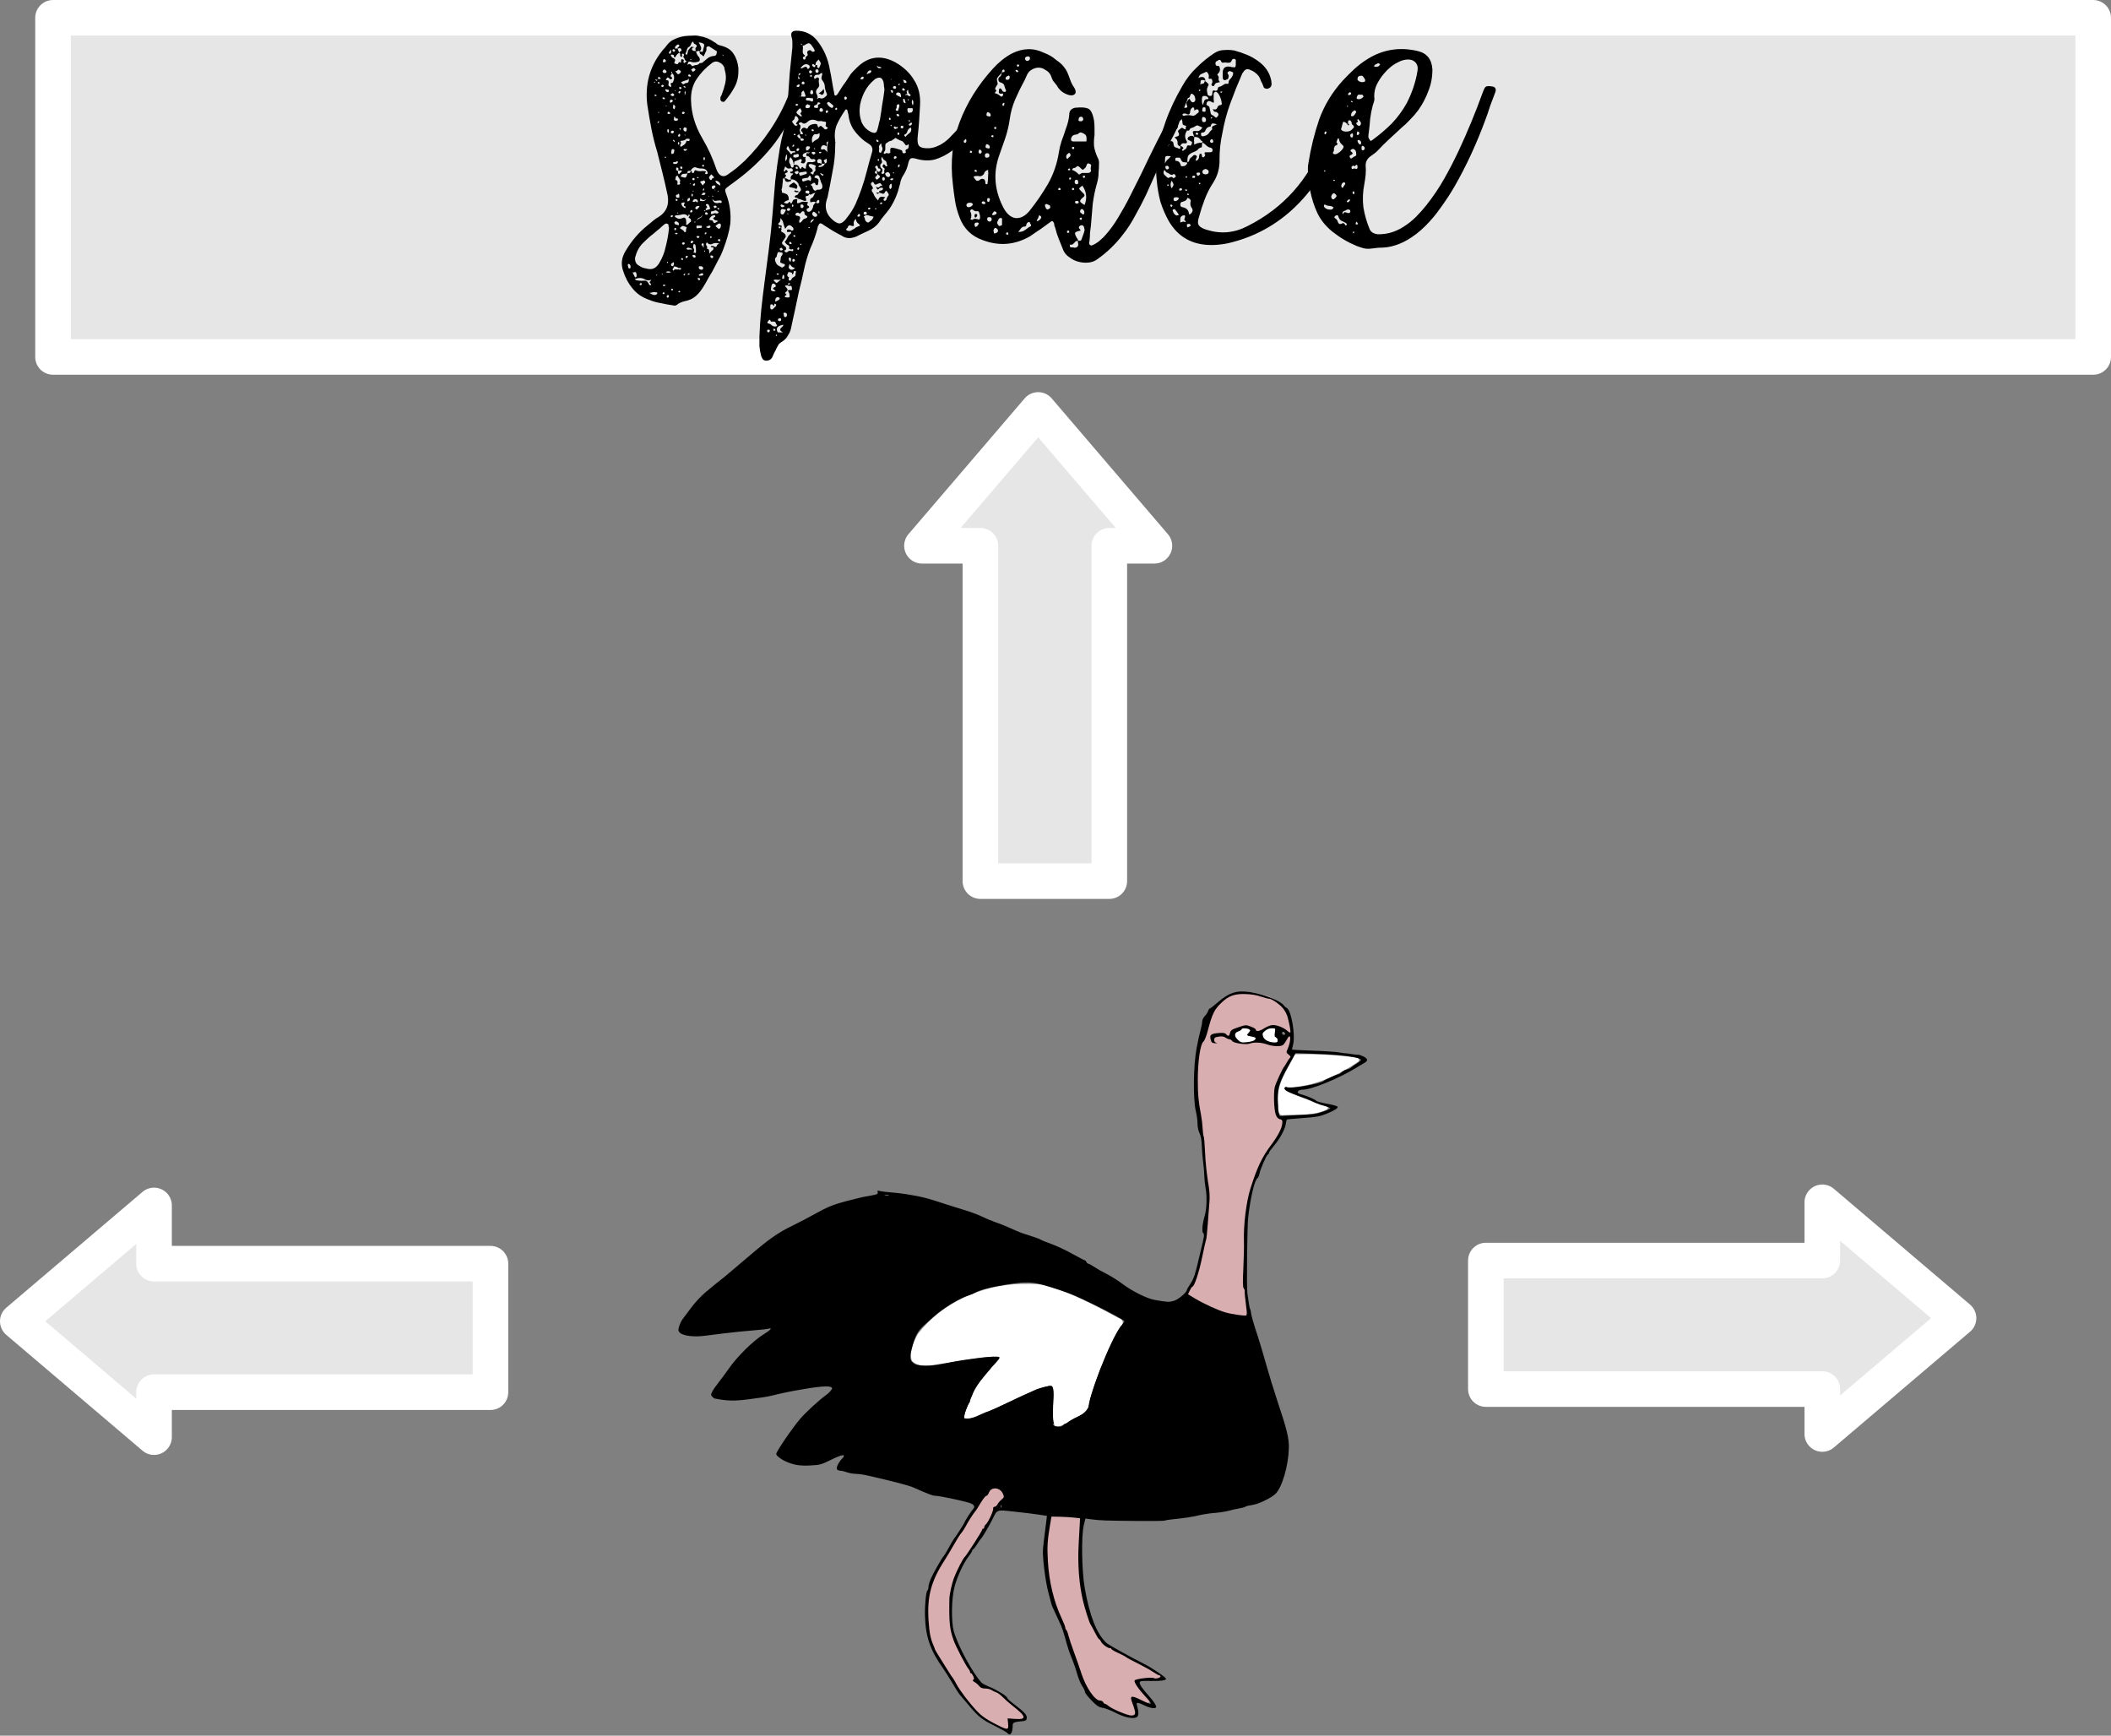 <?xml version="1.0" encoding="UTF-8" standalone="no"?>
<!-- Created with Inkscape (http://www.inkscape.org/) -->

<svg
   xmlns:dc="http://purl.org/dc/elements/1.1/"
   xmlns:cc="http://creativecommons.org/ns#"
   xmlns:rdf="http://www.w3.org/1999/02/22-rdf-syntax-ns#"
   xmlns:svg="http://www.w3.org/2000/svg"
   xmlns="http://www.w3.org/2000/svg"
   xmlns:sodipodi="http://sodipodi.sourceforge.net/DTD/sodipodi-0.dtd"
   xmlns:inkscape="http://www.inkscape.org/namespaces/inkscape"
   width="54.411mm"
   height="44.739mm"
   viewBox="0 0 192.796 158.523"
   id="svg4188"
   version="1.1"
   inkscape:version="0.91 r13725"
   sodipodi:docname="play_title.svg">
  <rect x="0" y="0" width="192.796" height="158.523" fill="#808080" stroke="none"/>
  <defs
     id="defs4190" />
  <sodipodi:namedview
     id="base"
     pagecolor="#858585"
     bordercolor="#666666"
     borderopacity="1.0"
     inkscape:pageopacity="0"
     inkscape:pageshadow="2"
     inkscape:zoom="0.7"
     inkscape:cx="225.05879"
     inkscape:cy="-57.559751"
     inkscape:document-units="px"
     inkscape:current-layer="layer1"
     showgrid="false"
     fit-margin-top="0"
     fit-margin-left="0"
     fit-margin-right="0"
     fit-margin-bottom="0"
     inkscape:window-width="1440"
     inkscape:window-height="849"
     inkscape:window-x="0"
     inkscape:window-y="25"
     inkscape:window-maximized="1" />
  <g
     inkscape:label="Layer 1"
     inkscape:groupmode="layer"
     id="layer1"
     transform="translate(131.157,135.923)">
    <flowRoot
       xml:space="preserve"
       id="flowRoot6218"
       style="font-style:normal;font-variant:normal;font-weight:normal;font-stretch:normal;font-size:40px;line-height:125%;font-family:'Angeline Vintage';-inkscape-font-specification:'Angeline Vintage';letter-spacing:0px;word-spacing:0px;fill:#000000;fill-opacity:1;stroke:none;stroke-width:1px;stroke-linecap:butt;stroke-linejoin:miter;stroke-opacity:1"
       transform="matrix(0.1,0,0,0.1,-48.137,-11.815)"><flowRegion
         id="flowRegion6220"><rect
           id="rect6222"
           width="202.857"
           height="50.714"
           x="-23.214"
           y="8.571"
           style="font-style:normal;font-variant:normal;font-weight:normal;font-stretch:normal;font-family:'Angeline Vintage';-inkscape-font-specification:'Angeline Vintage'" /></flowRegion><flowPara
         id="flowPara6224"></flowPara></flowRoot>    <flowRoot
       xml:space="preserve"
       id="flowRoot6226"
       style="font-style:normal;font-weight:normal;font-size:40px;line-height:125%;font-family:sans-serif;letter-spacing:0px;word-spacing:0px;fill:#000000;fill-opacity:1;stroke:none;stroke-width:1px;stroke-linecap:butt;stroke-linejoin:miter;stroke-opacity:1"
       transform="matrix(0.1,0,0,0.1,-48.137,-11.815)"><flowRegion
         id="flowRegion6228"><rect
           id="rect6230"
           width="122.5"
           height="40"
           x="-17.143"
           y="14.643" /></flowRegion><flowPara
         id="flowPara6232">Try</flowPara></flowRoot>    <g
       transform="matrix(0.1,0,0,0.1,-72.753,-48.533)"
       id="layer1-5"
       inkscape:label="Layer 1">
      <path
         inkscape:connector-curvature="0"
         id="path4208"
         d="m 550.351,31.922 c -17.556,0.492 -29.587,17.282 -32.676,33.211 -5.302,11.775 -9.782,24.338 -8.904,37.443 -1.64,31.494 5.566,62.581 7.604,93.822 3.966,33.896 0.081,68.908 -11.27,100.924 -3.259,3.999 -7.582,11.645 -0.891,14.812 14.697,8.938 31.25,17.104 48.729,17.094 6.704,-4.43 1.305,-12.772 2.242,-19.057 -0.766,-30.127 -2.514,-60.68 2.694,-90.476 4.986,-22.55 17.332,-42.471 29.572,-61.781 2.341,-4.295 1.541,-10.171 -2.783,-12.828 -8.5,-17.254 0.498,-36.895 10.859,-51.203 1.736,-3.943 -3.478,-7.066 -1.08,-11.049 1.652,-3.106 4.025,-10.417 -1.789,-10.521 -4.007,3.405 -8.566,10.052 -14.682,6.67 -13.19,-4.882 -28.125,1.712 -40.52,-5.947 -4.277,-0.609 4.533,-1.098 5.209,-4.287 5.898,-4.803 14.381,-4.794 20.477,-0.48 7.8,1.985 14.765,-7.459 22.338,-2.436 3.138,1.729 7.969,7.589 11.15,3.449 C 596.366,53.442 585.144,37.195 568.788,34.58 562.791,32.929 556.595,31.773 550.351,31.922 Z m -19.516,39.285 c 2.658,0.274 -1.988,-0.126 0,0 z m -4.387,0.342 c 0.778,-0.124 -4.501,2.659 -1.551,0.361 0.458,-0.291 1.015,-0.391 1.551,-0.361 z"
         style="opacity:1;fill:#d8aeb0;fill-opacity:1;fill-rule:nonzero;stroke:none;stroke-width:4.2;stroke-linecap:round;stroke-linejoin:round;stroke-miterlimit:4;stroke-dasharray:none;stroke-opacity:1" />
      <path
         inkscape:connector-curvature="0"
         id="path4210"
         d="m 324.328,483.523 c -11.536,6.22 -16.275,19.378 -23.92,29.29 -12.933,21.08 -28.933,41.121 -35.926,65.179 -5.062,23.154 -2.816,49.083 11.752,68.524 13.902,22.372 27.818,48.306 53.736,58.484 3.385,2.801 8.578,0.717 8.27,-3.869 -1.066,-5.246 5.426,-2.007 8.529,-2.93 4.265,0.094 7.522,-5.571 2.677,-7.944 -10.367,-10.978 -22.182,-22.137 -37.446,-25.28 -6.902,-5.037 -7.824,-14.616 -13.264,-20.846 -9.832,-15.804 -15.155,-34.424 -13.705,-53.076 0.07,-21.983 12.54,-41.55 24.919,-58.964 6.395,-9.381 11.537,-19.731 17.003,-29.498 4.875,-3.297 10.455,-10.894 4.521,-15.929 -1.828,-1.836 -4.336,-4.058 -7.146,-3.143 z"
         style="opacity:1;fill:#d8aeb0;fill-opacity:1;fill-rule:nonzero;stroke:none;stroke-width:4.2;stroke-linecap:round;stroke-linejoin:round;stroke-miterlimit:4;stroke-dasharray:none;stroke-opacity:1" />
      <path
         inkscape:connector-curvature="0"
         id="path4212"
         d="m 375.871,510.055 c -5.04,6.953 -2.537,16.272 -4.359,24.217 -2.287,30.098 6.46,59.672 18.541,86.907 7.119,19.036 11.63,39.725 24.197,56.162 11.081,7.709 23.35,15.263 36.656,17.718 6.256,-2.796 2.251,-10.558 0.729,-15.234 -0.592,-2.84 3.816,0.756 5.547,0.646 2.909,2.403 10.827,2.068 7.959,-3.27 -2.913,-5.436 -8.38,-9.774 -10.547,-15.322 7.005,-2.468 15.714,1.215 21.76,-3.717 -1.625,-5.155 -8.337,-7.172 -12.587,-10.227 -12.354,-6.924 -25.236,-12.99 -37.205,-20.541 -7.57,-6.216 -11.005,-15.832 -14.973,-24.326 -10.992,-28.688 -7.939,-59.835 -8.105,-89.869 -2.711,-4.069 -9.306,-2.538 -13.771,-3.455 -4.535,0.211 -9.581,-1.288 -13.842,0.311 z"
         style="opacity:1;fill:#d8aeb0;fill-opacity:1;fill-rule:nonzero;stroke:none;stroke-width:4.2;stroke-linecap:round;stroke-linejoin:round;stroke-miterlimit:4;stroke-dasharray:none;stroke-opacity:1" />
      <path
         transform="translate(35.535,31.603)"
         inkscape:connector-curvature="0"
         id="path4137"
         d="m 312.673,267.139 c -35.579,0.948 -71.678,16.995 -93.725,45.335 -4.228,7.207 -8.297,16.655 -5.756,24.953 8.446,8.102 21.607,2.605 31.765,2.014 15.821,-1.907 31.838,-6.916 47.755,-5.326 -7.234,12.153 -19.332,21.273 -24.512,34.902 -2.37,6.747 -7.003,13.712 -7.232,20.765 7.574,1.767 15.246,-4.281 22.416,-6.393 18.459,-7.292 35.705,-18.361 55.003,-22.99 6.407,-0.786 2.515,9.095 3.69,12.614 0.653,7.741 -1.213,16.531 1.564,23.739 7.351,2.265 13.784,-5.59 20.271,-7.921 6.66,-2.745 12.138,-8.14 11.984,-15.806 7.042,-23.097 15.562,-46.141 27.737,-67.04 4.005,-2.219 2.341,-6.841 -1.805,-7.787 -22.416,-12.045 -45.311,-24.515 -70.234,-30.407 -6.258,-0.909 -12.617,-0.677 -18.92,-0.65 z"
         style="opacity:1;fill:#ffffff;fill-opacity:1;fill-rule:nonzero;stroke:none;stroke-width:4.2;stroke-linecap:round;stroke-linejoin:round;stroke-miterlimit:4;stroke-dasharray:none;stroke-opacity:1" />
      <path
         transform="translate(35.535,31.603)"
         inkscape:connector-curvature="0"
         id="path4139"
         d="m 563.042,57.349 c -6.898,14.347 -17.906,28.403 -15.185,45.334 0.52,3.692 -1.232,11.541 5.029,10.305 13.091,-0.794 27.549,0.858 39.54,-5.268 3.549,-4.022 -5.858,-2.875 -7.366,-4.847 -10.427,-4.519 -22.098,-7.314 -31.462,-13.728 0.116,-2.726 6.212,-1.089 8.097,-1.71 21.41,-1.725 41.778,-11.302 59.294,-23.276 3.259,-4.439 -6.044,-3.82 -8.396,-4.554 -16.41,-1.878 -33.184,-2.648 -49.551,-2.257 z"
         style="opacity:1;fill:#ffffff;fill-opacity:1;fill-rule:nonzero;stroke:none;stroke-width:4.2;stroke-linecap:round;stroke-linejoin:round;stroke-miterlimit:4;stroke-dasharray:none;stroke-opacity:1" />
      <path
         transform="translate(35.535,31.603)"
         inkscape:connector-curvature="0"
         id="path4141"
         d="m 517.024,33.255 c -1.145,0.042 -2.474,-0.122 -3.137,1.043 -1.538,1.911 -4.634,1.817 -5.729,4.203 -0.942,2.249 0.883,4.413 2.338,5.945 1.509,1.558 3.536,2.854 5.798,2.585 3.137,-0.156 6.375,-0.445 9.297,-1.669 0.912,-0.631 2.131,-1.468 2.152,-2.681 -0.544,-1.361 -2.316,-1.44 -3.527,-1.837 -1.349,-0.391 -2.921,-0.442 -4.117,-1.153 0.519,-1.54 2.397,-2.404 2.562,-4.079 -0.456,-1.699 -2.546,-2.058 -4.054,-2.281 -0.525,-0.06 -1.054,-0.083 -1.582,-0.076 z"
         style="opacity:1;fill:#ffffff;fill-opacity:1;fill-rule:nonzero;stroke:none;stroke-width:4.2;stroke-linecap:round;stroke-linejoin:round;stroke-miterlimit:4;stroke-dasharray:none;stroke-opacity:1" />
      <path
         transform="translate(35.535,31.603)"
         inkscape:connector-curvature="0"
         id="path4143"
         d="m 541.897,33.24 c -3.434,-0.063 -6.725,1.913 -8.561,4.758 -0.696,1.524 0.122,3.278 0.864,4.635 2.243,3.278 6.502,4.379 10.274,4.465 1.282,0.081 3.141,-0.164 3.282,-1.764 0.226,-1.53 -0.451,-3.173 -1.905,-3.841 -1.205,-0.616 -0.589,-2.195 -0.655,-3.243 3.7e-4,-1.48 0.853,-3.217 -0.086,-4.55 -0.854,-0.728 -2.184,-0.349 -3.213,-0.459 z"
         style="opacity:1;fill:#ffffff;fill-opacity:1;fill-rule:nonzero;stroke:none;stroke-width:4.2;stroke-linecap:round;stroke-linejoin:round;stroke-miterlimit:4;stroke-dasharray:none;stroke-opacity:1" />
      <path
         inkscape:connector-curvature="0"
         id="path4206"
         d="m 336.012,708.941 c -0.61,-0.735 -5.503,-3.496 -10.872,-6.135 -12.256,-6.024 -15.631,-8.689 -24.575,-19.411 -3.953,-4.739 -7.72,-9.181 -8.37,-9.87 -0.65,-0.689 -3.493,-5.189 -6.318,-10 -2.825,-4.811 -6.575,-10.771 -8.333,-13.246 -12.067,-16.984 -16.24,-29.023 -16.811,-48.5 -0.277,-9.447 0.973,-22.276 2.247,-23.063 0.494,-0.305 0.898,-1.683 0.898,-3.061 0,-1.378 0.992,-4.839 2.204,-7.691 2.126,-5.001 10.503,-19.661 11.82,-20.685 0.354,-0.275 2.337,-3.604 4.408,-7.398 2.071,-3.794 4.176,-7.394 4.678,-8 1.707,-2.06 9.89,-14.756 9.89,-15.343 0,-0.827 6.192,-10.483 7.779,-12.131 2.239,-2.325 0.922,-4.349 -3.779,-5.805 -6.668,-2.066 -27.065,-6.307 -30.375,-6.316 -2.644,-0.007 -6.506,-1.454 -20.125,-7.538 -4.307,-1.924 -17.391,-5.348 -42.206,-11.045 -3.413,-0.784 -8.138,-1.444 -10.5,-1.469 -2.362,-0.024 -6.094,-0.692 -8.294,-1.485 -2.2,-0.793 -5.027,-1.448 -6.281,-1.456 -1.255,-0.008 -2.525,-0.649 -2.822,-1.425 -0.634,-1.653 1.557,-6.161 4.519,-9.298 4.58,-4.851 0.762,-4.444 -10.522,1.121 -8.188,4.039 -9.73,4.451 -18.175,4.86 -9.755,0.472 -14.874,-0.339 -22.217,-3.52 -4.602,-1.993 -9,-5.405 -9,-6.982 0,-2.151 14.689,-23.677 21.984,-32.215 4.939,-5.781 17.902,-17.676 23.428,-21.499 2.533,-1.752 5.588,-5.088 5.588,-6.102 0,-2.631 -7.857,-2.474 -25.5,0.509 -12.716,2.15 -17.623,3.159 -31.5,6.475 -2.475,0.591 -11.025,1.89 -19,2.887 -13.83,1.728 -19.748,1.58 -31.679,-0.789 -0.098,-0.019 -0.882,-0.739 -1.743,-1.599 -1.419,-1.419 -1.411,-1.86 0.081,-4.75 0.905,-1.752 3.489,-5.483 5.743,-8.29 2.254,-2.807 6.573,-8.657 9.598,-13 7.322,-10.512 21.95,-24.952 30.822,-30.427 7.135,-4.403 9.228,-6.772 4.928,-5.577 -1.238,0.344 -7.875,1.07 -14.75,1.614 -6.875,0.544 -18.125,1.688 -25,2.543 -6.875,0.855 -15.437,1.918 -19.026,2.363 -9.602,1.189 -19.126,-0.064 -21.948,-2.886 -1.636,-1.636 -1.721,-2.343 -0.694,-5.814 0.643,-2.173 2.145,-5.248 3.338,-6.831 1.193,-1.584 4.871,-6.48 8.174,-10.88 3.302,-4.4 9.023,-10.475 12.712,-13.5 3.69,-3.025 7.211,-5.956 7.826,-6.514 0.615,-0.558 3.143,-2.571 5.618,-4.474 2.475,-1.903 4.725,-3.706 5,-4.008 0.275,-0.301 3.2,-2.784 6.5,-5.518 3.3,-2.733 10.5,-8.829 16,-13.547 16.661,-14.291 25.447,-20.436 37.684,-26.356 6.426,-3.109 16.069,-8.137 21.429,-11.172 10.63,-6.02 16.904,-8.577 28.387,-11.569 11.817,-3.079 15.038,-3.808 22.317,-5.052 5.925,-1.013 6.753,-1.413 6.323,-3.056 -0.341,-1.303 -0.072,-1.729 0.865,-1.369 1.351,0.519 8.433,1.364 17.995,2.149 2.75,0.226 9.5,1.268 15,2.317 9.767,1.862 11.985,2.478 29.5,8.188 4.675,1.524 12.55,3.992 17.5,5.485 4.95,1.493 11.475,3.965 14.5,5.494 3.025,1.529 8.425,3.783 12,5.008 3.575,1.225 8.975,3.346 12,4.712 10.17,4.595 11.472,5.1 19.952,7.741 4.649,1.448 8.947,3.043 9.552,3.545 0.605,0.502 4.926,2.263 9.601,3.913 4.675,1.65 13.37,5.719 19.321,9.042 5.951,3.323 11.166,6.041 11.59,6.041 0.423,0 1.029,0.675 1.346,1.5 0.317,0.825 1.071,1.5 1.677,1.5 0.606,0 2.982,1.284 5.281,2.853 2.299,1.569 7.426,4.474 11.394,6.454 3.968,1.981 10.383,6.016 14.257,8.967 8.877,6.763 22.586,13.574 29.905,14.857 11.251,1.972 12.737,2.05 17.049,0.889 4.041,-1.088 12.075,-7.743 12.075,-10.001 0,-0.45 1.484,-3.023 3.297,-5.718 3.019,-4.487 4.443,-8.724 7.661,-22.801 0.629,-2.75 1.591,-6.8 2.139,-9 2.639,-10.595 3.051,-13.791 1.87,-14.52 -1.464,-0.905 -0.797,-8.349 1.43,-15.947 1.787,-6.095 2.096,-18.155 0.661,-25.725 -0.518,-2.731 -1.016,-7.63 -1.106,-10.886 -0.09,-3.257 -0.574,-8.846 -1.075,-12.421 -0.501,-3.575 -1.03,-10.1 -1.176,-14.5 -0.177,-5.33 -0.892,-9.282 -2.14,-11.841 -1.084,-2.221 -1.836,-5.805 -1.784,-8.5 0.05,-2.563 -0.657,-7.809 -1.571,-11.659 -2.593,-10.921 -2.238,-41.3 0.665,-57 1.22,-6.6 2.874,-14.219 3.674,-16.931 0.8,-2.712 1.455,-6.138 1.455,-7.614 0,-1.481 1.059,-3.751 2.365,-5.069 1.301,-1.312 2.681,-3.399 3.067,-4.636 0.386,-1.238 1.052,-2.25 1.479,-2.25 0.427,0 3.268,-2.18 6.313,-4.845 11.275,-9.866 18.43,-12.198 31.137,-10.145 12.637,2.041 27.705,8.109 30.322,12.211 0.449,0.704 1.697,1.766 2.773,2.361 4.021,2.223 7.846,24.974 5.593,33.269 -0.65,2.393 -1.04,4.479 -0.866,4.635 0.174,0.156 8.8,0.581 19.169,0.945 10.369,0.363 21.079,1.082 23.799,1.598 2.72,0.516 5.261,0.868 5.647,0.783 0.385,-0.085 2.951,0.237 5.701,0.715 2.75,0.478 5.426,0.751 5.946,0.606 0.52,-0.145 2.662,0.553 4.759,1.552 4.081,1.943 4.533,3.93 1.295,5.684 -1.1,0.596 -4.7,2.754 -8,4.796 -15.259,9.443 -40.49,19.806 -48.331,19.851 -5.368,0.031 -6.783,3.153 -1.934,4.265 4.379,1.005 13.128,4.69 13.83,5.825 0.39,0.631 4.89,1.893 9.999,2.803 5.109,0.91 9.452,2.141 9.649,2.734 0.469,1.407 -2.7,3.372 -10.714,6.645 -5.306,2.167 -9.145,2.84 -20.896,3.662 -7.918,0.554 -14.574,1.187 -14.793,1.405 -0.218,0.218 -0.66,2.14 -0.981,4.271 -0.735,4.876 -5.406,13.352 -11.012,19.982 -2.375,2.809 -4.318,5.584 -4.318,6.167 0,0.582 -0.374,1.209 -0.83,1.392 -1.298,0.521 -6.944,13.112 -7.709,17.193 -0.379,2.018 -1.203,4 -1.833,4.405 -2.737,1.76 -6.471,17.467 -8.614,36.236 -0.917,8.031 -1.46,63.639 -0.674,69 0.202,1.375 0.709,4.975 1.128,8 0.419,3.025 1.044,5.95 1.39,6.5 0.346,0.55 0.668,1.9 0.715,3 0.096,2.221 2.242,9.679 6.475,22.5 1.544,4.675 4.884,15.925 7.423,25 2.539,9.075 7.026,23.7 9.972,32.5 9.065,27.085 10.987,34.95 10.752,43.995 -0.416,16.001 -6.104,35.548 -12.111,41.615 -3.791,3.829 -15.842,9.603 -21.483,10.293 -2.695,0.33 -5.395,0.998 -6,1.485 -0.605,0.487 -3.126,1.199 -5.601,1.583 -2.475,0.383 -6.702,1.329 -9.393,2.102 -2.691,0.772 -8.541,1.688 -13,2.034 -4.459,0.346 -10.807,1.296 -14.107,2.111 -5.959,1.471 -13.547,2.625 -24.942,3.793 -3.268,0.335 -6.332,0.85 -6.808,1.144 -0.476,0.294 -11.977,0.432 -25.558,0.307 -29.009,-0.267 -32.713,-0.397 -40.753,-1.429 l -6.061,-0.778 -1.439,5.873 c -2.438,9.95 -1.952,41.915 0.88,57.873 4.511,25.418 10.832,41.401 19.681,49.766 1.892,1.789 19.664,11.694 35,19.507 7.302,3.72 19.5,12.073 19.5,13.352 0,1.495 -4.705,2.154 -14.234,1.994 -8.809,-0.148 -9.766,0.013 -9.766,1.641 0,1.884 2.052,4.853 8.076,11.684 4.591,5.206 6.924,8.67 6.924,10.278 0,2.052 -5.067,1.472 -10.5,-1.2 -6.404,-3.15 -7.938,-3.209 -7.065,-0.272 1.709,5.751 1.76,9.343 0.149,10.679 -2.741,2.275 -11.175,0.672 -19.585,-3.722 -4.125,-2.156 -9.432,-4.218 -11.793,-4.582 -3.531,-0.545 -5.35,-1.743 -10.25,-6.75 -3.276,-3.348 -5.957,-6.835 -5.957,-7.749 0,-0.914 -1.15,-3.354 -2.555,-5.422 -1.405,-2.068 -3.384,-6.785 -4.396,-10.482 -1.013,-3.697 -2.848,-9.197 -4.079,-12.222 -3.373,-8.289 -4.518,-11.702 -7.043,-21 -1.27,-4.675 -3.086,-10.075 -4.036,-12 -0.95,-1.925 -2.696,-5.75 -3.88,-8.5 -1.184,-2.75 -2.607,-5.838 -3.161,-6.863 -0.554,-1.025 -1.188,-2.6 -1.409,-3.5 -0.221,-0.9 -1.51,-5.755 -2.866,-10.788 -2.69,-9.985 -5.485,-32.188 -4.953,-39.349 0.184,-2.475 0.752,-7.65 1.263,-11.5 0.511,-3.85 1.252,-9.739 1.646,-13.087 l 0.718,-6.087 -7.374,-1.147 c -4.056,-0.631 -14.055,-1.856 -22.22,-2.723 -16.939,-1.798 -15.584,-2.271 -20.2,7.044 -3.009,6.072 -9.328,16.778 -10.32,17.486 -0.396,0.283 -2.051,2.651 -3.677,5.262 -1.626,2.612 -3.294,4.749 -3.707,4.75 -0.412,9.9e-4 -0.75,0.5 -0.75,1.108 0,0.608 -1.405,2.881 -3.123,5.05 -4.667,5.892 -10.705,18.904 -13.063,28.152 -2.805,10.997 -3.077,31.329 -0.542,40.561 3.565,12.984 17.437,38.562 25.463,46.951 0.694,0.726 3.988,2.427 7.32,3.781 6.817,2.77 15.81,8.378 15.892,9.91 0.03,0.556 3.092,3.329 6.804,6.163 9.102,6.948 11.485,9.632 11.082,12.479 -0.254,1.793 -1.042,2.41 -3.332,2.612 -8.067,0.71 -9.5,1.262 -9.5,3.656 0,7.118 -2.222,10.427 -4.865,7.243 z m 0.653,-8.518 -0.467,-4.855 6.82,0.488 c 11.012,0.788 10.374,-2.185 -2.641,-12.309 -2.75,-2.139 -6.597,-5.536 -8.55,-7.548 -1.952,-2.012 -4.652,-4.003 -6,-4.424 -1.348,-0.421 -3.338,-1.38 -4.423,-2.131 -1.085,-0.751 -3.64,-1.365 -5.677,-1.365 -2.694,0 -4.207,-0.639 -5.546,-2.341 -1.013,-1.288 -2.906,-2.911 -4.208,-3.607 -1.605,-0.859 -1.985,-1.502 -1.18,-1.999 0.913,-0.564 0.907,-1.345 -0.025,-3.393 -0.666,-1.463 -1.589,-2.659 -2.051,-2.659 -0.462,0 -0.839,-0.527 -0.839,-1.171 0,-0.644 -0.628,-1.882 -1.395,-2.75 -2.315,-2.619 -11.565,-20.393 -13.573,-26.079 -3.642,-10.313 -4.245,-16.11 -3.896,-37.5 0.076,-4.651 2.252,-14.436 4.5,-20.236 2.451,-6.325 8.118,-17.349 9.388,-18.264 1.356,-0.976 15.976,-23.715 15.976,-24.848 0,-0.634 0.45,-1.152 1,-1.152 0.55,0 1,-0.62 1,-1.378 0,-0.758 0.664,-1.929 1.476,-2.602 2.093,-1.737 6.963,-12.178 6.656,-14.27 -0.149,-1.015 0.384,-1.75 1.27,-1.75 0.84,0 2.051,-1.012 2.691,-2.25 0.64,-1.238 2.313,-3.196 3.718,-4.352 2.359,-1.941 2.457,-2.336 1.286,-5.164 -2.496,-6.025 -10.675,-6.84 -12.776,-1.274 -0.631,1.672 -1.749,3.048 -2.484,3.057 -0.735,0.01 -3.121,3.047 -5.302,6.75 -2.181,3.703 -4.235,6.958 -4.566,7.233 -1.171,0.974 -6.725,9.557 -8.735,13.5 -1.122,2.2 -3.021,5.125 -4.22,6.499 -1.2,1.375 -4.192,6.1 -6.65,10.5 -2.458,4.4 -6.223,10.701 -8.367,14.001 -12.667,19.496 -16.387,33.562 -14.817,56.023 0.76,10.87 1.797,16.027 4.45,22.128 0.754,1.733 1.37,3.389 1.37,3.68 0,0.291 2.938,5.173 6.529,10.849 3.591,5.676 7.078,11.22 7.75,12.32 0.672,1.1 1.478,2.225 1.791,2.5 0.313,0.275 1.907,2.975 3.542,6 3.397,6.285 11.504,16.897 19.053,24.942 3.685,3.927 7.982,6.976 15,10.644 12.959,6.773 13.723,6.805 13.123,0.559 z m 115.993,-9.645 c 0.154,-1.1 -0.813,-4.782 -2.149,-8.182 -3.132,-7.969 -1.965,-8.552 7.642,-3.819 10.565,5.205 11.172,4.706 3.878,-3.187 -6.511,-7.046 -10.497,-12.971 -9.853,-14.648 0.579,-1.509 15.795,-3.341 17.744,-2.137 1.42,0.878 5.957,-0.299 5.957,-1.546 0,-0.54 -0.481,-0.981 -1.07,-0.981 -0.588,0 -2.951,-1.291 -5.25,-2.869 -2.299,-1.578 -7.33,-4.44 -11.18,-6.361 -8.991,-4.486 -13.869,-7.123 -14.499,-7.839 -0.275,-0.313 -3.313,-1.854 -6.751,-3.426 -3.438,-1.571 -6.25,-3.228 -6.25,-3.681 0,-0.453 -0.338,-0.732 -0.75,-0.619 -1.66,0.455 -7.407,-3.456 -8.454,-5.754 -0.614,-1.349 -1.46,-2.452 -1.879,-2.452 -0.419,0 -2.14,-2.758 -3.824,-6.129 -1.685,-3.371 -3.46,-6.633 -3.946,-7.25 -1.092,-1.387 -5.522,-15.273 -7.146,-22.405 -3.475,-15.255 -4.791,-33.036 -3.788,-51.216 0.44,-7.975 0.909,-16.525 1.043,-19 l 0.244,-4.5 -6,-0.641 c -3.3,-0.353 -9.182,-0.69 -13.071,-0.75 l -7.071,-0.109 -1.311,7.75 c -2.384,14.087 -2.703,19.612 -1.923,33.25 1.052,18.393 5.398,36.527 12.274,51.214 1.981,4.231 3.602,8.362 3.602,9.18 0,0.818 0.395,1.731 0.877,2.029 0.482,0.298 1.404,2.687 2.048,5.309 0.644,2.622 2.932,9.492 5.084,15.267 2.152,5.775 5.136,14.325 6.629,19 4.147,12.978 12.36,25 17.08,25 1.289,0 2.603,0.675 2.92,1.5 0.317,0.825 1.055,1.5 1.64,1.5 0.585,0 1.927,0.787 2.982,1.75 3.124,2.851 17.994,9.092 21.24,8.914 2.171,-0.119 3.078,-0.717 3.281,-2.164 z M 330.56,501.091 c -0.319,-0.798 -0.556,-0.561 -0.604,0.604 -0.043,1.054 0.193,1.645 0.525,1.312 0.332,-0.332 0.368,-1.195 0.079,-1.917 z m 56.317,-73.312 c 0.685,-0.825 1.827,-1.5 2.539,-1.5 0.712,0 1.444,-0.401 1.628,-0.891 0.183,-0.49 4.496,-2.988 9.583,-5.55 7.673,-3.865 9.25,-5.055 9.25,-6.981 0,-11.205 20.38,-63.19 29.34,-74.837 2.013,-2.617 3.66,-4.916 3.66,-5.108 0,-0.923 -13.05,-8.123 -27,-14.896 -18.246,-8.858 -20.785,-9.944 -32,-13.674 -23.543,-7.832 -27.462,-8.254 -47.88,-5.159 -14.078,2.134 -25.422,5.065 -29.62,7.654 -1.1,0.678 -3.125,1.561 -4.5,1.961 -9.32,2.712 -24.556,11.912 -33.973,20.514 -1.525,1.393 -5.024,4.543 -7.776,7 -5.923,5.289 -8.249,9.58 -11.267,20.788 -2.479,9.204 -2.07,11.767 2.341,14.657 3.298,2.161 15.207,2.273 24.676,0.232 9.131,-1.968 17.984,-3.533 24,-4.243 2.475,-0.292 7.65,-0.952 11.5,-1.468 9.66,-1.293 15.856,-1.515 17.305,-0.619 0.832,0.514 -1.359,3.373 -6.853,8.938 -8.49,8.601 -16.325,19.337 -17.485,23.96 -0.378,1.508 -1.088,2.988 -1.577,3.291 -0.489,0.302 -0.889,1.611 -0.889,2.907 0,1.297 -0.338,2.508 -0.75,2.691 -0.817,0.363 -4.168,8.873 -5.015,12.738 -0.52,2.37 -0.446,2.395 4.988,1.757 3.711,-0.436 9.729,-2.65 18.396,-6.768 7.085,-3.366 15.356,-7.246 18.381,-8.623 10.706,-4.873 20.532,-9.475 23,-10.77 3.527,-1.851 13.947,-4.458 15.475,-3.872 1.848,0.709 2.413,6.881 1.462,15.959 -1.41,13.454 -1.181,19.171 0.813,20.332 2.588,1.508 6.83,1.292 8.25,-0.42 z M 554.487,322.927 c -1.326,-10.448 -1.994,-17.219 -1.777,-18.004 0.13,-0.47 -0.276,-1.473 -0.903,-2.229 -0.827,-0.997 -0.913,-5.971 -0.312,-18.145 0.455,-9.224 0.699,-20.223 0.541,-24.443 -0.545,-14.598 2.098,-36.283 5.892,-48.328 5.995,-19.035 10.571,-28.766 18.494,-39.324 6.591,-8.783 10.147,-15.536 10.612,-20.149 0.296,-2.936 -0.002,-3.489 -2.157,-4.009 -1.779,-0.429 -2.899,-1.744 -3.886,-4.561 -1.481,-4.23 -1.999,-18.677 -0.877,-24.458 0.594,-3.062 7.297,-17.643 8.734,-19 0.291,-0.275 1.396,-2.075 2.454,-4 1.059,-1.925 2.409,-3.841 3,-4.257 0.692,-0.487 0.197,-1.438 -1.389,-2.666 -2.114,-1.637 -2.307,-2.24 -1.36,-4.243 3.818,-8.074 3.613,-17.161 -0.22,-9.748 -0.943,1.824 -2.413,4.013 -3.265,4.865 -1.967,1.965 -9.08,1.805 -15.19,-0.341 -5.038,-1.77 -11.652,-2.073 -15.266,-0.699 -3.514,1.336 -14.754,-0.217 -16.236,-2.244 -0.67,-0.917 -1.857,-1.667 -2.636,-1.667 -0.779,0 -2.394,-0.684 -3.588,-1.52 -1.537,-1.077 -3.353,-1.331 -6.223,-0.872 -3.375,0.54 -4.052,1.033 -4.052,2.951 0,1.581 0.705,2.451 2.25,2.777 1.238,0.261 0.701,0.405 -1.192,0.32 -3.032,-0.136 -3.547,-0.562 -4.323,-3.574 -1.081,-4.201 0.336,-5.254 7.822,-5.808 3.751,-0.278 5.453,0.035 6.399,1.175 1.868,2.251 2.804,1.921 3.497,-1.231 0.526,-2.394 1.585,-3.115 7.551,-5.147 6.787,-2.31 7.04,-2.324 11.468,-0.633 2.491,0.951 4.528,2.156 4.528,2.678 0,2.224 3.074,1.795 7.569,-1.056 2.775,-1.76 6.173,-3.058 8.005,-3.058 3.926,0 10.176,2.499 13.172,5.266 1.235,1.141 2.48,1.84 2.767,1.554 0.577,-0.577 -1.041,-9.373 -2.727,-14.82 -0.596,-1.925 -2.201,-4.971 -3.568,-6.769 -2.934,-3.86 -10.562,-9.231 -13.112,-9.231 -0.986,0 -4.451,-0.921 -7.7,-2.046 -3.824,-1.325 -8.903,-2.118 -14.407,-2.25 -9.412,-0.226 -14.616,1.627 -20.797,7.404 -7.187,6.717 -8.804,9.973 -13.237,26.667 -1.209,4.551 -2.961,8.826 -3.893,9.5 -2.734,1.976 -5.076,18.1 -5.052,34.783 0.019,13.841 0.517,19.201 3.01,32.442 0.621,3.3 1.259,8.759 1.417,12.131 0.158,3.372 0.586,6.613 0.95,7.203 0.364,0.589 0.877,6.155 1.14,12.369 0.482,11.386 1.59,21.829 3.587,33.797 0.597,3.575 0.851,9.425 0.566,13 -0.285,3.575 -0.97,12.67 -1.522,20.211 -0.552,7.541 -1.22,14.066 -1.486,14.5 -0.265,0.434 -1.915,7.764 -3.665,16.289 -2.871,13.984 -7.195,27 -8.97,27 -0.373,0 -1.419,1.553 -2.324,3.451 l -1.646,3.451 5.906,3.588 c 8.045,4.887 21.313,10.991 28.208,12.978 6.079,1.751 17.77,3.428 19.126,2.742 0.45,-0.228 0.582,-2.281 0.292,-4.562 z M 227.627,217.589 c -0.963,-0.252 -2.538,-0.252 -3.5,0 -0.963,0.252 -0.175,0.457 1.75,0.457 1.925,0 2.712,-0.206 1.75,-0.457 z m 387.75,-73.922 c 4.742,-0.482 15.446,-4.25 15.483,-5.45 0.009,-0.308 -2.795,-1.396 -6.233,-2.417 -6.097,-1.811 -7.438,-2.333 -11.93,-4.643 -1.199,-0.616 -5.136,-2.146 -8.75,-3.4 -12.975,-4.501 -15.956,-6.237 -14.569,-8.482 0.4,-0.648 1.25,-0.665 2.4,-0.05 2.848,1.524 31.001,-3.473 33.098,-5.875 0.895,-1.024 12.007,-6.073 13.367,-6.073 0.728,0 2.091,-0.848 3.029,-1.885 0.938,-1.037 2.979,-2.14 4.534,-2.451 1.556,-0.311 3.445,-1.167 4.199,-1.902 0.754,-0.735 3.058,-2.369 5.121,-3.631 2.062,-1.262 3.75,-2.69 3.75,-3.174 0,-2.492 -16.755,-4.839 -40.073,-5.613 l -19.573,-0.65 -6.227,11.078 c -8.605,15.31 -10.128,20.067 -10.128,31.637 0,5.203 0.447,10.636 0.993,12.073 l 0.993,2.613 12.757,-0.599 c 7.016,-0.33 15.007,-0.828 17.757,-1.107 z M 561.446,76.221 c 2.3,-1.908 1.692,-2.723 -2.569,-3.443 -4.505,-0.761 -4.696,-1.073 -2.29,-3.732 1.475,-1.63 1.51,-2.017 0.25,-2.813 -1.882,-1.19 -6.96,-1.228 -6.96,-0.052 0,0.496 -1.35,1.373 -3,1.948 -3.85,1.342 -3.947,4.364 -0.25,7.805 2.443,2.274 3.344,2.499 8.069,2.017 2.925,-0.298 5.963,-1.077 6.75,-1.73 z m 21.431,0.026 c 0,-1.117 -0.722,-2.308 -1.604,-2.647 -1.249,-0.479 -1.468,-1.468 -0.988,-4.469 0.615,-3.846 0.61,-3.853 -2.84,-3.853 -2.174,0 -4.457,0.861 -6.155,2.321 -2.361,2.031 -2.578,2.688 -1.731,5.25 1.025,3.101 5.28,5.264 10.568,5.372 2.116,0.043 2.75,-0.412 2.75,-1.975 z m 6.771,-6.156 c -0.618,-1.854 -2.771,-2.162 -2.771,-0.396 0,0.871 0.713,1.583 1.583,1.583 0.871,0 1.405,-0.534 1.188,-1.188 z"
         style="fill:#000000" />
    </g>
    <path
       style="opacity:1;fill:#e6e6e6;fill-opacity:1;fill-rule:nonzero;stroke:#ffffff;stroke-width:3.25;stroke-linecap:round;stroke-linejoin:round;stroke-miterlimit:4;stroke-dasharray:none;stroke-opacity:1"
       d="m 35.271,-26.112 0,5.319 -30.726,0 0,11.737 30.726,0 0,4.104 L 47.714,-15.532 35.271,-26.112 Z"
       id="rect6262"
       inkscape:connector-curvature="0" />
    <path
       inkscape:connector-curvature="0"
       id="path6270"
       d="m -117.089,-25.826 0,5.319 30.726,0 0,11.737 -30.726,0 0,4.104 -12.444,-10.58 12.444,-10.58 z"
       style="opacity:1;fill:#e6e6e6;fill-opacity:1;fill-rule:nonzero;stroke:#ffffff;stroke-width:3.25;stroke-linecap:round;stroke-linejoin:round;stroke-miterlimit:4;stroke-dasharray:none;stroke-opacity:1" />
    <path
       inkscape:connector-curvature="0"
       id="path6272"
       d="m -46.955,-86.077 5.336,-2e-6 0,30.628 11.775,-2e-6 0,-30.628 4.117,-10e-7 -10.614,-12.404 -10.614,12.404 z"
       style="opacity:1;fill:#e6e6e6;fill-opacity:1;fill-rule:nonzero;stroke:#ffffff;stroke-width:3.25;stroke-linecap:round;stroke-linejoin:round;stroke-miterlimit:4;stroke-dasharray:none;stroke-opacity:1" />
    <rect
       style="opacity:1;fill:#e6e6e6;fill-opacity:1;fill-rule:nonzero;stroke:#ffffff;stroke-width:3.25;stroke-linecap:round;stroke-linejoin:round;stroke-miterlimit:4;stroke-dasharray:none;stroke-opacity:1"
       id="rect6274"
       width="186.329"
       height="30.975"
       x="-126.316"
       y="-134.298" />
    <g
       transform="matrix(0.515,0,0,0.514,38.044,244.817)"
       style="font-style:normal;font-variant:normal;font-weight:normal;font-stretch:normal;font-size:30px;line-height:125%;font-family:'Angeline Vintage';-inkscape-font-specification:'Angeline Vintage';letter-spacing:0px;word-spacing:0px;fill:#000000;fill-opacity:1;stroke:none;stroke-width:1px;stroke-linecap:butt;stroke-linejoin:miter;stroke-opacity:1"
       id="flowRoot6276">
      <path
         d="m -197.6,-728.082 q 0,1.6 -0.72,2.88 -0.64,1.2 -1.6,2.32 -0.24,0.4 -0.64,0.16 -0.24,-0.08 -0.24,-0.56 0,-0.16 0.08,-0.32 0.08,-0.16 0.16,-0.32 0.4,-1.04 0.64,-2.08 0.24,-1.12 -0.08,-2.24 0,-0.16 -0.08,-0.24 0,-0.08 0,-0.24 -0.32,-0.72 -0.96,-0.96 -0.64,-0.32 -1.28,0.16 -1.68,1.28 -2.72,2.88 -1.04,1.6 -0.96,3.76 0.08,3.44 2,6.72 1.52,2.56 2.48,5.44 0.08,0.32 0.4,0.8 0.72,0.88 1.68,0.16 0.8,-0.56 1.52,-1.12 0.72,-0.64 1.44,-1.28 2.56,-2.56 4.48,-5.44 2,-2.96 3.36,-6.4 0.16,-0.4 0.4,-0.8 0.4,-0.88 1.28,-0.4 0.8,0.32 0.32,1.2 -0.24,0.4 -0.4,0.88 -0.16,0.4 -0.32,0.8 -1.6,4.32 -4.32,7.68 -2.64,3.28 -6.32,6 -0.32,0.24 -0.64,0.48 -0.24,0.16 -0.56,0.4 -0.56,0.4 -0.72,0.64 -0.08,0.24 0.16,0.88 0.96,2.56 0.72,5.28 -0.16,1.12 -0.48,2.24 -0.32,1.12 -0.72,2.16 -0.4,1.12 -0.96,2.08 -0.48,0.96 -1.04,2 -0.4,0.64 -0.72,1.2 -0.32,0.64 -0.72,1.28 -0.64,1.12 -1.44,1.84 -0.8,0.72 -2.08,0.96 -0.64,0.16 -1.12,0.48 -0.4,0.4 -0.88,0.24 -1.12,-0.16 -2.16,-0.4 -1.04,-0.16 -2,-0.56 -1.92,-0.64 -3.04,-2.08 -1.12,-1.36 -1.68,-3.2 -0.56,-1.76 0.48,-3.44 1.6,-2.72 3.92,-4.56 0.48,-0.4 0.96,-0.8 0.48,-0.4 1.04,-0.72 2,-1.28 1.52,-3.84 -0.4,-1.92 -0.88,-3.84 -0.48,-1.92 -0.96,-3.84 -0.64,-2.08 -1.04,-4.16 -0.4,-2.08 -0.72,-4.24 -0.64,-5.36 2.56,-9.44 0.16,-0.24 0.4,-0.48 0.24,-0.24 0.4,-0.48 0.64,-0.88 1.44,-1.2 0.8,-0.4 1.84,-0.56 0.64,-0.08 1.28,-0.08 0.72,-0.08 1.36,0.08 1.44,0.24 2.56,1.04 0.32,0.16 0.56,0.4 0.24,0.16 0.64,0.24 1.6,0.4 2.24,1.44 0.72,1.04 0.88,2.56 l 0,0.56 z m -14.24,8.96 q -0.16,0.16 -0.08,0.24 0,0.08 0.24,-0.16 0.08,-0.08 0,-0.16 -0.08,0 -0.16,0.08 z m 10.48,15.28 q 0.08,0.08 0.08,0.24 0,0.08 0.16,0.08 0.16,-0.08 0.16,-0.08 -0.08,-0.16 -0.16,-0.16 -0.08,0 -0.24,-0.08 l -0.08,0 q 0,-0.48 -0.48,-0.32 -0.16,0.16 0,0.24 0.08,0.24 0.16,0.16 0.16,-0.08 0.32,-0.16 0,0.08 0.08,0.08 z m -2.08,0.8 q -0.08,-0.16 -0.08,-0.16 0.08,-0.08 0.08,-0.24 0.16,0.08 0.32,0 0.16,-0.08 0.32,-0.08 0.32,-0.08 0.08,-0.48 -0.16,-0.56 -0.48,-0.48 -0.16,0 -0.16,0.16 0,0.08 0.08,0.16 0.32,0.24 -0.08,0.48 -0.08,0.08 0,0.32 l -0.32,0 q 0,0.16 0.24,0.16 l 0,0.16 0,0.08 q -0.16,0.24 0,0.32 0.32,0.16 0.4,-0.08 0.08,-0.08 0,-0.16 -0.08,-0.08 -0.16,-0.08 -0.08,-0.08 -0.24,-0.08 z m -8.48,-23.68 q 0.16,-0.08 0.24,0 0.16,0.08 0.32,-0.08 -0.32,-0.32 -0.4,-0.32 0,0 -0.16,0.4 0,0 -0.16,0.16 -0.08,0 -0.16,-0.08 0,-0.08 -0.08,0.08 l 0.08,0.08 q 0.24,0.24 0.24,-0.08 -0.08,0 0.08,-0.16 z m 3.52,20.56 q -0.4,0 -0.24,0.4 0,0.16 0.32,0.16 0.24,0 0.24,-0.08 0,-0.16 0,-0.32 0,-0.24 -0.08,-0.32 -0.08,0 -0.24,0.16 z m 6.64,-1.04 q 0,0.32 0,0.32 0.08,0 0.08,-0.08 0,-0.08 -0.16,-0.24 l 0,-0.16 q 0.32,-0.16 0.08,-0.4 -0.08,-0.08 -0.32,0 -0.24,0.08 -0.24,0.24 0,0.32 0.24,0.4 0.08,0 0.08,-0.08 0.08,-0.08 0.24,0 z m -6.64,-24.96 q 0.16,0.48 0.32,0.8 -0.4,0.16 -0.72,0.8 -0.24,0 -0.24,-0.16 0.08,-0.16 -0.08,-0.24 -0.32,-0.16 -0.48,0 0,0 0.16,0.32 0.08,0.16 0.48,0.32 0.24,0.24 0.08,0.48 -0.16,0.32 0,0.4 0.16,0 0.32,0.08 0.24,0.08 0.32,-0.16 0.08,-0.32 0.4,-0.08 0.08,0 0.08,-0.4 0,-0.4 0.48,-0.08 0,0.16 -0.08,0.32 0,0.08 0.16,0.24 0.4,-0.32 0.4,-0.32 0,-0.08 -0.32,-0.24 0,-0.32 -0.24,-0.48 0,-0.16 0.08,-0.32 0.08,-0.16 -0.08,-0.32 l -0.16,0 q -0.16,0.16 -0.08,0.32 0.08,0.08 0,0.24 -0.4,0 -0.32,-0.4 0,-0.24 -0.16,-0.32 l 0,-0.08 q 0.16,-0.16 0.32,-0.24 0.16,-0.16 0,-0.32 -0.08,-0.24 -0.32,-0.16 -0.16,0.08 -0.32,0 0,-0.16 0.08,-0.16 0.16,-0.08 0.24,-0.24 0,-0.16 -0.08,-0.24 -0.16,-0.08 -0.24,0 -0.08,0.08 -0.16,0.08 0,0 -0.08,0.08 -0.32,0.32 -0.16,0.48 0.08,0.16 0.16,0.08 0.08,-0.08 0.24,-0.08 z m 1.84,5.6 q -0.4,0.08 -1.2,0.4 0.32,0.56 0.56,0.32 0.16,-0.16 0.48,-0.16 0.32,-0.08 0.32,-0.48 0,-0.24 0,-0.24 -0.16,-0.08 -0.16,0.16 z m -2.64,33.12 q 0.32,-0.4 0.08,-0.72 -0.16,0.16 -0.32,0.24 -0.16,0.08 -0.08,0.32 0,0.16 0.4,0.16 0.16,0.16 -0.08,0.4 -0.16,0.24 0.08,0.4 0.16,-0.24 0.4,-0.24 0.24,0.08 0.48,0 0.4,0.16 0.48,-0.08 0,-0.16 -0.16,-0.16 -0.16,0 -0.32,0 -0.16,-0.16 -0.48,-0.24 -0.24,0 -0.48,-0.08 z m 2.56,-16.48 q -0.4,0.08 -0.72,0.08 -0.32,0 -0.48,0.48 0.8,0.24 0.88,0.16 0.16,-0.08 0.32,-0.72 0.08,-0.08 0.24,-0.08 0.4,0 0.32,-0.4 0.16,0 0.16,0.08 0.08,0.08 0.08,0.24 0,0.08 0.16,0.08 0.24,0 0.24,-0.24 0.08,-0.4 0.48,-0.16 0.16,0.08 0.64,0.08 0.32,-0.08 0.8,0 0.08,0 0.16,0.08 0.08,0 -0.08,0.16 -0.16,0.16 0,0.24 0.08,0.08 0.32,0 0.08,0 0.08,-0.16 -0.16,-0.8 -1.12,-0.8 -0.56,0 -0.88,-0.16 -0.32,-0.16 -0.64,0.08 -0.24,0.16 -0.4,0.48 -0.4,0 -0.48,0.08 -0.08,0 -0.08,0.4 z m -0.16,-5.84 q 0.08,0.08 0.32,0.08 0.24,0 0.24,-0.24 0,-0.16 -0.24,-0.16 l -0.32,0 q -0.24,0.24 -0.56,0.32 -0.24,0 -0.56,0.08 0.24,0.24 0.08,0.56 -0.16,0.24 0,0.48 0.32,-0.16 0.64,-0.4 0.32,-0.24 0.4,-0.72 z m 4.88,18.8 q 0.4,0.24 0.48,-0.08 0.08,-0.32 0.48,-0.4 -0.64,-0.24 -1.2,0 -0.56,0.32 -1.04,-0.24 -0.24,0.32 -0.08,0.56 0.24,0.24 0.08,0.56 0.4,0.08 0.4,0.32 0,0.32 0.08,0.56 0.16,-0.32 0.48,-0.56 0.32,-0.16 0.16,-0.56 0,-0.16 0.16,-0.16 z m -4.56,-5.2 q 0.16,0 0.16,-0.16 0.24,-0.24 0,-0.24 -0.16,-0.16 -0.16,0.16 l 0,0.16 q -0.48,-0.64 -1.36,-0.32 -0.24,0 -0.48,0.08 -0.16,0 -0.32,0 -0.16,0 -0.24,0.16 0,0.16 0.24,0.24 0.48,0.4 1.12,0.08 0.48,-0.24 0.64,0.32 0.08,0.48 0,0.88 0.24,0 0.32,-0.08 0.16,-0.16 0.32,-0.32 0.4,-0.16 0.16,-0.64 -0.16,-0.08 -0.4,-0.32 z m 2,-29.44 q -0.16,-0.16 -0.24,-0.08 0,0 -0.08,0 -0.24,0.16 -0.32,0 -0.08,0 -0.08,-0.08 0.08,-0.08 0,-0.16 -0.08,-0.24 0.08,-0.4 0.24,-0.24 0.08,-0.4 -0.16,-0.16 -0.4,-0.24 -0.16,-0.16 -0.16,-0.4 -0.32,0.16 -0.4,0.48 -0.08,0.24 -0.24,0.4 -0.4,0.16 -0.48,0.56 -0.08,0.32 -0.24,0.64 -0.08,0.08 0.08,0.24 0.24,0.08 0.24,-0.24 0.08,-0.16 0.08,-0.32 0,-0.16 0.16,-0.32 0.32,-0.4 0.4,-0.48 0.08,-0.08 0.64,0.08 -0.48,0 -0.48,0.32 0.08,0.32 0.48,0.32 0.24,0 0.24,0 0.08,0.64 0.56,1.12 0.24,0.4 0,0.72 -0.88,0.32 -1.44,0.08 -0.24,-0.08 -0.4,0 -0.16,0.08 -0.24,0.56 0.4,-0.32 0.64,0 0.24,0.32 0.4,0.16 0.32,-0.16 0.64,-0.16 0.32,-0.08 0.48,-0.32 0.4,0 0.48,-0.08 0.48,-0.4 0.96,-0.8 0.56,-0.4 1.2,-0.4 0.4,-0.08 0.4,-0.64 0.08,-0.24 -0.08,-0.24 -0.08,-0.08 -0.24,-0.16 -0.48,-0.32 -0.88,-0.56 -0.16,-0.16 -0.4,-0.08 -0.24,0.08 -0.24,0.24 0.08,0.48 -0.16,0.8 -0.16,0.32 -0.32,0.72 -0.16,-0.08 -0.24,-0.16 0,-0.08 -0.16,-0.16 -0.32,-0.08 -0.32,-0.48 0.16,-0.16 0.32,0 0.24,0.08 0.32,-0.32 0,-0.16 0.08,-0.4 0.08,-0.24 0.08,-0.4 0.08,-0.24 -0.24,-0.4 -0.32,-0.16 -0.72,-0.16 0.24,0.4 0.4,0.8 0.16,0.4 -0.24,0.8 z m -5.44,31.52 0,-0.24 q -0.08,-0.16 -0.08,-0.32 0.08,-0.16 -0.16,-0.32 -0.32,-0.16 -0.64,0.16 -0.32,0.24 -0.56,0.48 -0.24,0.24 -0.56,0.48 -0.64,0.56 -1.36,1.12 -0.64,0.56 -1.28,1.2 -0.96,0.96 -1.36,2.56 -0.08,1.04 0.72,1.44 0.56,0.4 1.2,0.48 0.88,0.24 1.36,0 0.48,-0.16 0.96,-0.88 0.88,-1.44 1.2,-3.04 0.4,-1.52 0.56,-3.12 z m 0.48,-27.92 q -0.16,0.16 0,0.24 0.16,0 0,0.16 -0.4,0.4 0.08,0.64 0.08,0.08 -0.08,0.24 -0.08,0.16 -0.32,0 -0.32,-0.32 -0.4,-0.24 -0.08,0 -0.32,0.4 0.16,0.08 0.24,0.08 0.08,0 0.24,0.08 0.08,0.32 0,0.64 -0.08,0.32 0.4,0.48 0.16,-0.16 0.08,-0.24 -0.08,-0.16 -0.08,-0.32 0,-0.16 0.16,-0.16 0.16,0 0.24,-0.16 0.4,-0.8 0,-1.44 -0.16,-0.08 -0.16,-0.16 0.08,-0.16 -0.08,-0.24 z m -6.56,36.88 q 0.32,0.24 0.72,0.24 0.48,0.08 1.04,0 0.56,0 0.8,0.72 0.08,0 0.08,0.08 l 0.24,0 q 0.08,-0.08 0,-0.24 -0.32,-0.16 -0.16,-0.4 0.16,-0.16 0.24,-0.32 -0.56,0.24 -1.04,0 -0.88,-0.56 -1.92,-0.08 z m 13.92,-10.8 q 0.08,-0.16 0.24,-0.24 0.24,-0.08 0.08,-0.32 -0.64,-0.08 -1.04,0.72 0.16,0.16 0.32,0.16 0.24,0 0.32,0.08 0.16,0.48 0.4,0.4 0.24,-0.16 0.56,-0.32 -0.24,-0.16 -0.48,-0.16 -0.24,-0.08 -0.4,-0.32 z m -5.92,-6.4 q 0.16,-0.4 0,-0.56 -0.16,-0.24 -0.32,-0.48 0,-0.32 -0.24,-0.08 -0.16,0 -0.16,0.32 0,0.08 -0.08,0.24 0,0.08 0.16,0.16 0.32,0.08 0.24,0.56 -0.16,0.24 0.16,0.24 0.32,0 0.32,-0.24 -0.08,-0.16 -0.08,-0.16 z m 5.76,2.88 q 0.24,1.04 1.28,0.72 0.4,0.16 0.4,-0.16 0,-0.24 -0.32,-0.24 -0.4,0 -0.8,0.08 -0.32,0 -0.56,-0.4 z m -5.76,5.2 q 0.16,0.16 0.32,0.24 0.16,0.08 0.32,0.24 0.16,0.08 0.16,0.24 0.08,0.08 0.24,0 0.08,0 0.08,-0.4 0,-0.16 0.08,-0.32 0.08,-0.16 -0.08,-0.16 -0.16,-0.08 -0.4,-0.16 -0.24,-0.08 -0.4,0.08 -0.16,0.16 -0.32,0.24 z m 6.32,-0.32 q 0.48,0.4 0.56,0.48 0.08,0.08 0.24,-0.08 0.16,-0.16 0.16,-0.4 0.08,-0.24 -0.08,-0.4 -0.24,-0.24 -0.88,0.4 z m 0.16,-2.24 q 0.32,0 0.4,-0.16 0,-0.16 -0.32,-0.32 -0.24,-0.16 -0.48,0 -0.16,0.08 -0.4,0.08 -0.16,0 -0.16,0.4 0.08,0.16 0.32,0.08 0.4,-0.24 0.64,-0.08 z m -6.08,-7.52 q -0.16,-0.24 -0.48,-0.08 -0.24,0.08 -0.16,-0.32 0,-0.24 -0.24,-0.24 -0.16,0 -0.16,0.16 0,0 0,0.32 0.4,0 0.32,0.32 0,0.24 0.16,0.4 0.16,-0.16 0.24,-0.24 0.16,-0.16 0.32,-0.32 z m 2.48,14.24 q 0,-0.72 -0.08,-0.96 0,-0.32 -0.24,-0.32 -0.16,0 -0.16,0.32 -0.08,0.24 0.08,0.48 0.16,0.32 0,0.56 -0.16,0.16 0.16,0.16 0.16,0.16 0.24,-0.08 l 0,-0.16 z m -10.8,4.64 q 0.4,-0.08 0.24,-0.64 -0.08,-0.4 -0.32,-0.32 -0.24,0.16 -0.4,0 l 0.48,0.96 z m 12,-16.32 q 0.16,-0.32 0.32,-0.4 0.16,-0.08 0.08,-0.32 -0.16,-0.32 -0.32,-0.16 -0.16,0.08 -0.32,0.08 -0.08,0 -0.24,0.16 0.16,0.16 0.48,0.64 z m -0.56,7.12 q -0.16,0 -0.4,0 -0.16,-0.08 -0.16,0.24 0,0.24 0.16,0.24 0.24,-0.08 0.4,-0.08 l 0.24,0 q 0.16,0 0.16,-0.24 0,-0.16 -0.16,-0.16 l -0.24,0 z m -8.88,11.92 q 0.24,0.24 0.8,0.4 0.32,0 0.4,-0.08 0.24,-0.16 0.16,-0.32 0,-0.08 -0.24,-0.08 -0.32,-0.08 -0.56,0 -0.24,0.08 -0.56,0.08 z m 8.4,-12.88 q 0.24,-0.24 0.56,-0.4 0.4,-0.16 0.4,-0.56 -0.16,0.4 -0.48,0.48 -0.32,0.08 -0.48,0.48 z m -3.84,-26.48 q 0.16,0.16 0.32,0.4 0.16,0.24 0.48,0 0.4,-0.4 0,-0.56 -0.24,-0.24 -0.4,0 -0.16,0.16 -0.4,0.16 z m 4.4,22.56 q 0.08,0.16 0,0.32 -0.08,0.16 0.16,0.16 0.64,0.16 0.96,-0.32 -0.4,0.24 -0.64,0.16 -0.24,-0.16 -0.48,-0.32 z m -3.36,0.88 q 0.16,0.48 0.24,0.56 0.08,0.08 0.32,0.24 0.08,0.16 0.24,0 0,-0.24 -0.08,-0.24 -0.4,-0.08 -0.08,-0.56 -0.08,-0.08 -0.08,-0.16 -0.08,0 -0.56,0.16 z m 5.28,-4.08 q 0.16,-0.08 0.16,-0.16 0,-0.16 0.16,-0.16 0.32,-0.08 0.16,-0.32 l -0.4,-0.4 q -0.24,0.24 -0.4,0.48 -0.08,0.24 0.32,0.56 z m -4.56,-8.64 q 0.24,0 0.24,-0.24 0.16,-0.48 -0.24,-0.48 -0.16,-0.08 -0.24,0.08 -0.08,0.08 -0.08,0.24 0,0.24 0.32,0.4 z m -1.68,15.92 q -0.24,0.24 -0.24,0.16 0,0.48 0.48,0.48 0.16,0.08 0.24,0.08 0.16,-0.08 0.08,-0.24 0,-0.32 -0.56,-0.48 z m 2.96,-3.52 q 0.24,0.16 0.4,0.08 0.16,-0.16 0.32,0 0.24,0.24 0.24,-0.08 0.08,-0.08 -0.16,-0.32 -0.4,-0.16 -0.56,0 -0.08,0.16 -0.24,0.32 z m 1.44,11.52 q -0.32,0 -0.32,0.16 0,0.48 0.56,0.48 0.24,-0.08 0.24,-0.32 -0.08,-0.32 -0.48,-0.32 z m -0.88,-34.88 q -0.08,-0.24 -0.32,-0.32 -0.16,0 -0.48,0.32 0.16,0.08 0.16,0.16 0,0.08 0.16,0.16 0.16,0 0.48,-0.32 z m -11.92,34.48 q -0.16,0.16 -0.08,0.32 0.08,0.16 0.08,0.32 0,0.16 0.24,0.16 0.16,0 0.16,-0.24 0,-0.56 -0.4,-0.56 z m 16.32,-13.92 q 0,-0.8 -0.88,-0.88 0.08,0.4 0.32,0.56 0.24,0.16 0.56,0.32 z m -9.52,-20.24 q -0.16,-0.32 -0.4,-0.4 -0.16,0 -0.32,0.32 0,0.32 0.4,0.32 0.24,0 0.32,-0.24 z m 0.88,14.64 q 0.4,-0.08 0.4,-0.24 0.08,-0.24 0.08,-0.48 -0.08,-0.16 -0.24,-0.16 -0.24,0 -0.24,0.16 0,0.16 -0.08,0.32 0,0.16 0.08,0.4 z m 4.96,9.28 q -0.4,-0.16 -0.64,0.08 -0.24,0.24 -0.08,0.32 0.16,0.24 0.32,0.08 0.32,-0.32 0.4,-0.48 z m -4.48,-15.92 q -0.08,0.16 -0.08,0.48 0,0.24 0.32,0.24 0.32,0 0.4,-0.16 0,-0.24 -0.08,-0.24 -0.08,0 -0.24,0 -0.16,-0.08 -0.16,-0.16 0,-0.16 -0.16,-0.16 z m 0.64,8 q -0.16,-0.16 -0.32,0 -0.16,0.08 -0.32,0.08 -0.08,-0.08 -0.24,0.08 0,0.16 0.08,0.16 0.24,0.16 0.64,0 0.16,-0.16 0.16,-0.32 z m 3.68,20.16 q 0.16,0.16 0.24,0.08 0.08,0 0.16,0 0.32,0 0.4,-0.16 0,-0.16 -0.08,-0.24 -0.16,-0.08 -0.4,0.08 -0.08,0.08 -0.16,0.08 -0.08,0 -0.16,0.16 z m -6.08,-38.4 q -0.24,0 -0.24,0.32 -0.16,0.24 0.16,0.24 0.32,0 0.32,-0.16 0.08,-0.24 -0.24,-0.4 z m 6.48,24.24 q 0.16,-0.16 0.4,-0.08 0.24,0 0.4,-0.24 0,-0.16 -0.16,-0.16 -0.32,-0.08 -0.4,0.16 -0.08,0.16 -0.24,0.32 z m -4.88,-16.16 q -0.16,0.64 0,0.72 0.24,0.24 0.24,-0.08 0.24,-0.4 -0.24,-0.64 z m 3.36,25.68 q -0.8,-0.4 -0.96,-0.16 -0.08,0.08 -0.08,0.08 l 0,0.08 q 0.24,0.16 0.48,0.08 0.24,0 0.48,0 l 0.08,-0.08 z m -4.64,-28.4 q -0.16,0 -0.16,0.08 0,0.16 0.16,0.32 0.16,0.16 0.32,0.08 0.16,0 0.16,-0.16 0,-0.24 -0.16,-0.24 -0.16,0 -0.32,-0.08 z m 1.2,2.08 q -0.16,-0.24 -0.24,-0.24 -0.32,0 -0.32,0.32 0,0.24 0.16,0.24 0.32,-0.16 0.4,-0.32 z m 3.68,27.36 q -0.24,0 -0.24,0.16 0.16,0.32 0.32,0.32 0.32,0 0.24,-0.24 0,-0.24 -0.32,-0.24 z m -4.96,3.04 q 0.4,0.24 0.96,0 -0.56,-0.24 -0.96,0 z m 7.12,-8 q 0.48,0.32 0.72,0.08 0.08,0 0.08,-0.16 0,-0.16 -0.16,-0.16 -0.16,0 -0.32,0.08 -0.08,0.08 -0.32,0.16 z m -3.76,-23.44 q 0.16,-0.08 0.08,-0.16 0,-0.08 0.08,-0.24 l 0,-0.4 q 0,0.16 -0.16,0.24 -0.08,0 0,0.16 l 0,0.4 z m -2.56,-0.08 q 0.16,0.16 0.32,0.24 0.16,0.08 0.32,-0.08 0.16,-0.16 -0.08,-0.32 -0.16,-0.16 -0.32,0 -0.08,0.08 -0.24,0.16 z m 5.2,25.2 q -0.08,-0.08 -0.32,-0.08 -0.24,0 -0.24,0.16 0.24,0.24 0.32,0.24 0.16,-0.16 0.24,-0.32 z m -5.04,-33.2 q -0.48,0.48 -0.4,0.64 0,0.08 0.24,0.08 0.16,-0.08 0.16,-0.56 l 0,-0.16 z m 3.28,26.32 q -0.48,0.16 -0.4,0.48 0,0.32 0.24,0.08 0.32,-0.08 0.16,-0.56 z m 0.4,8.08 q 0.08,-0.08 0.16,-0.16 0.16,0 0.08,-0.16 -0.24,-0.16 -0.24,-0.16 -0.24,0.16 -0.24,0.32 0,0.16 0.24,0.16 z m 3.52,2.16 q -0.08,0.08 -0.16,0 -0.08,0 -0.08,0.16 0,0.32 0.32,0.32 0.16,0 0.16,-0.24 0,-0.16 -0.08,-0.16 -0.08,0 -0.16,-0.08 z m -1.44,-1.44 0,-0.4 q 0.08,-0.24 -0.16,-0.32 -0.16,0.08 -0.16,0.08 -0.16,0.32 0.08,0.32 0.16,0.08 0.08,0.16 0,0.16 0.16,0.16 z m -6.32,-20.96 q -0.24,0 -0.08,0.48 0.24,0.4 0.24,-0.32 0,-0.16 -0.16,-0.16 z m 1.04,0.48 q 0,-0.24 -0.24,-0.24 -0.24,0 -0.32,0.24 0,0.16 0.24,0.24 0.16,0.08 0.32,-0.24 z m 0.24,17.04 q -0.16,0 -0.16,0.24 0,0.16 0.16,0.16 0.16,0 0.16,-0.24 0,-0.16 -0.16,-0.16 z m -1.2,-20.24 q 0.32,0 0.32,-0.16 -0.16,-0.24 -0.32,-0.24 -0.16,0 -0.16,0.24 0,0.16 0.16,0.16 z m 2.24,9.76 q 0.16,0 0.24,-0.16 0,-0.24 -0.16,-0.24 -0.24,-0.08 -0.24,0.08 0,0.24 0.16,0.32 z m 2,7.52 q 0,-0.24 -0.16,-0.24 -0.24,0.16 -0.24,0.24 0,0.32 0.32,0.16 0.08,0 0.08,-0.16 z m -4.32,15.36 q 0.16,-0.16 0.16,-0.24 0,-0.24 -0.24,-0.24 -0.16,0.16 -0.16,0.24 0,0.24 0.24,0.24 z m 2.72,-33.04 q -0.24,0 -0.24,0.24 0,0.16 0.24,0.16 0.08,0 0.24,-0.16 0,-0.24 -0.24,-0.24 z m 2.72,29.52 q -0.16,-0.08 -0.16,0.08 0,0.32 0.24,0.32 0.16,0 0.16,-0.16 0.08,-0.16 -0.08,-0.16 -0.08,0 -0.16,-0.08 z m -5.92,1.36 q 0,-0.16 -0.08,-0.16 -0.32,0 -0.32,0.08 -0.08,0.16 0.08,0.16 0.32,0 0.32,-0.08 z m -0.24,-35.6 -0.08,0 q -0.08,0 -0.08,0 0,-0.08 -0.08,-0.08 -0.08,0 -0.24,0.16 0,0.24 0.24,0.24 0.16,0 0.24,-0.32 z m 3.12,0.48 q -0.08,-0.16 -0.24,-0.16 -0.24,0 -0.16,0.16 0,0.32 0.24,0.16 0.16,0 0.16,-0.16 z m -0.4,8.16 q -0.24,0.24 -0.24,0.32 0,0.16 0.16,0.16 0.24,0.08 0.24,-0.24 0,-0.24 -0.16,-0.24 z m 1.52,21.84 q 0,-0.16 -0.16,-0.16 -0.24,0 -0.24,0.24 0,0.16 0.08,0.16 0.16,0 0.32,-0.24 z m 2.88,-17.12 q 0.24,-0.16 0.08,-0.56 -0.08,-0.08 -0.08,-0.08 -0.24,0.32 0,0.64 z m -5.12,-19.52 q 0,-0.08 -0.24,-0.24 -0.24,0 -0.24,0.16 0,0.24 0.24,0.32 0.08,0 0.24,-0.24 z m 3.12,25.68 q 0,-0.16 -0.08,-0.24 -0.16,0 -0.16,0.24 0,0.24 0.16,0.24 0.08,0 0.08,-0.24 z m 0.24,-2.08 q -0.24,0.16 -0.24,0.24 0,0.16 0.16,0.16 0.24,0 0.24,-0.24 0,-0.16 -0.16,-0.16 z m -1.92,-6 q 0.32,0.48 0.72,-0.08 -0.16,0 -0.4,0 -0.16,-0.08 -0.32,0.08 z m -7.6,24.08 q 0.24,0 0.24,-0.24 -0.16,-0.16 -0.16,-0.16 -0.24,0.16 -0.24,0.24 0,0.16 0.16,0.16 z m 5.84,-25.84 q 0,0.08 -0.08,0.08 0,0 0,0.08 0,0 0.24,0.24 0.08,-0.08 0.08,-0.08 0,-0.16 -0.24,-0.32 z m 2.88,23.92 q 0,-0.16 -0.16,-0.16 -0.16,0 -0.16,0.08 -0.08,0.08 0,0.16 0.24,0 0.32,-0.08 z m -0.88,-5.52 q 0,-0.16 -0.24,-0.16 -0.16,0 -0.24,0.16 0,0.24 0.24,0.24 0.24,0 0.24,-0.24 z m -3.36,-15.2 q 0.16,-0.16 -0.08,-0.16 -0.08,0 -0.08,0 -0.08,0.08 0.08,0.24 0.08,-0.08 0.08,-0.08 z m 2.32,-2.8 q -0.16,0 -0.16,0.24 0,0.24 0.08,0.24 0.16,0 0.16,-0.24 0,-0.16 -0.08,-0.24 z m -3.6,-10.64 q -0.16,0 -0.16,0.08 0.08,0.08 0.08,0.16 0,0 0.08,0.08 0.16,0 0.16,-0.16 0,-0.16 -0.16,-0.16 z m 3.2,27.04 q 0.16,0 0.16,-0.16 0,-0.08 -0.24,-0.08 -0.24,0 -0.16,0.16 0,0.08 0.24,0.08 z m 5.28,-0.24 0,-0.08 -0.16,0 q -0.08,0.08 -0.08,0.08 -0.16,0.24 0.08,0.24 0.16,0 0.16,-0.24 z m -2.72,-27.92 q -0.16,-0.24 -0.4,-0.24 -0.16,0.16 -0.08,0.24 0,0.16 0.24,0.16 0.24,0 0.24,-0.16 z m 4.96,29.04 q -0.16,0 -0.16,0.08 -0.16,0.24 0.16,0.24 0.24,0.16 0.24,-0.16 0,-0.16 -0.24,-0.16 z m -7.52,-6.8 q 0.16,0 0.16,-0.16 0,-0.16 -0.16,-0.16 -0.16,-0.16 -0.16,0.16 0,0.16 0.16,0.16 z m -3.68,-18.88 q -0.24,0 -0.24,0.08 0,0.16 0.16,0.16 0.32,0 0.16,-0.16 -0.08,-0.08 -0.08,-0.08 z m 6.48,15.04 q 0,0.16 0.16,0.16 0.24,0 0.24,-0.16 0,-0.24 -0.24,-0.24 -0.16,0 -0.16,0.24 z m -3.68,19.76 q 0.24,0 0.24,-0.16 0,-0.16 -0.24,-0.16 -0.16,0.16 -0.08,0.16 0,0.08 0,0.08 0.08,0 0.08,0.08 z m 5.6,-17.76 q 0.16,0 0.16,-0.16 l 0,-0.16 q -0.16,-0.16 -0.16,0.08 -0.16,0.16 0,0.24 z m -3.12,-18.4 q -0.16,-0.16 -0.32,-0.16 l -0.08,0.08 q 0.24,0.24 0.32,0.24 0,-0.08 0.08,-0.16 z m -2.64,22.96 q 0,0.16 0.08,0.16 0.08,0.08 0.32,-0.16 0,-0.16 -0.16,-0.16 -0.24,0 -0.24,0.16 z m 1.28,-0.48 q 0.08,-0.08 0,-0.16 0,-0.08 -0.08,0 l -0.08,0.08 q 0.08,0 0.16,0.08 z m 3.52,-6.24 q 0.16,-0.16 0.16,-0.16 0,-0.08 -0.16,-0.08 -0.16,0 -0.16,0.08 0.16,0.16 0.16,0.16 z m 2.48,10.4 q -0.08,0 -0.08,-0.08 0,0 -0.08,0 -0.16,0 -0.16,0.16 0.08,0.16 0.16,0.08 0.16,0 0.16,-0.16 z m -0.48,-7.2 0,-0.08 q -0.08,-0.08 -0.08,0 l 0,0.16 0.08,-0.08 z m 0.72,-0.08 q -0.08,0 -0.16,-0.08 l 0,0.16 0.08,0.08 q 0.08,0 0.08,-0.16 z m -5.44,0.64 0.16,0 q 0,-0.08 -0.08,-0.08 l -0.08,0 0,0.08 z m 2,-1.52 q -0.08,0 -0.08,0 0,-0.08 -0.08,-0.08 l 0,0.16 q 0,0.08 0.08,0 0.08,0 0.08,-0.08 z m -2.56,18 q 0.16,0 0.16,-0.16 -0.08,0 -0.08,-0.08 0,0 -0.08,0 -0.16,0 -0.16,0.16 0,0.08 0.16,0.08 z m 6.88,-18.08 q 0,0.08 -0.08,0.08 0,0 0,0.08 l 0.16,0 0,-0.08 q 0,-0.08 -0.08,-0.08 z m -4.96,-1.28 q -0.08,0.08 -0.08,0.08 0,0.08 0.16,0.08 l 0,-0.08 q -0.08,-0.08 -0.08,-0.08 z m 2.56,12.16 q 0.08,0 0.08,-0.08 l 0,-0.08 q -0.16,-0.16 -0.16,0 0,0.08 0.08,0.16 z m -8.08,-24.64 0,-0.16 q -0.08,-0.08 -0.08,-0.08 -0.08,0.16 -0.08,0.16 0.08,0 0.16,0.08 z m 1.36,-1.28 -0.08,-0.08 q -0.08,0 -0.08,0.16 l 0.08,0 q 0.08,-0.08 0.08,-0.08 z m -0.56,33.12 q -0.16,0 -0.16,0.24 0.08,0.08 0.16,0.08 0.24,0 0.16,-0.24 -0.08,-0.08 -0.16,-0.08 z m 3.36,-5.76 q 0.16,0 0.08,-0.16 0,-0.16 -0.16,-0.16 -0.16,0 -0.16,0.24 0.08,0.08 0.24,0.08 z m -0.32,-23.2 q 0.08,-0.08 -0.08,-0.24 0,0 -0.16,0.16 0,0 0.16,0.16 0.08,0 0.08,0 0.08,-0.08 0,-0.08 z m -0.96,-5.52 q -0.16,0.16 -0.08,0.16 0.08,0 0.08,0.08 0.08,-0.16 0.08,-0.16 -0.08,-0.08 -0.08,-0.08 z m 1.76,6.48 q 0,-0.08 -0.08,0 -0.08,0.08 0,0.08 0,0.08 0.08,0.08 l 0,-0.16 z m -4,-6.64 0,0.24 q 0.08,0.08 0.24,0.08 0.32,0 0.08,-0.24 0,-0.08 -0.32,-0.08 z m 3.12,-0.96 q 0.16,-0.16 -0.08,-0.16 -0.08,0 -0.24,0.16 0,0.24 0.16,0.24 0.16,0 0.16,-0.24 z m -0.88,-0.32 q -0.08,0.08 -0.08,0.16 l 0.08,0 q 0.08,-0.08 0.08,-0.08 -0.08,-0.08 -0.08,-0.08 z m -3.68,-1.52 q -0.08,0.08 -0.08,0.16 0.08,0.08 0.16,0 0,-0.08 0.08,-0.08 -0.08,0 -0.08,0 0,-0.08 -0.08,-0.08 z m 1.36,34.08 q -0.08,0.08 -0.08,0.16 0.08,0 0.08,0.08 0.08,-0.08 0.08,-0.16 -0.08,-0.08 -0.08,-0.08 z m 3.92,0.4 q 0.16,-0.16 0.16,-0.32 l -0.08,-0.08 q -0.16,0.16 -0.24,0.32 0.08,0 0.16,0.08 z m 1.12,-38.48 q -0.08,0.08 -0.08,0.08 0.08,0.08 0.16,0.08 0,-0.08 0.08,-0.16 l -0.16,0 z m -4.16,36.24 q 0.16,0 0.16,-0.08 0,-0.16 -0.08,-0.16 -0.08,0 -0.08,0.08 -0.08,0.08 0,0.16 z m -1.76,2.08 -0.16,0 q 0,0.08 -0.08,0.08 0.08,0 0.08,0 0,0.08 0.08,0.08 0.08,0 0.08,-0.16 z m 11.76,-39.04 q -0.08,0 -0.16,-0.08 l 0,0.16 q 0,0.08 0.08,0.08 0,-0.08 0,-0.08 0.08,0 0.08,-0.08 z m -3.44,19.68 q -0.08,-0.16 -0.08,-0.16 -0.24,-0.08 -0.24,0.08 -0.08,0.08 0.08,0.24 0.16,0 0.24,-0.16 z m -1.52,10 q 0,-0.08 -0.08,-0.08 -0.08,0 -0.16,0.08 0.08,0.08 0.08,0.08 0.08,0 0.16,-0.08 z m 3.12,4.48 -0.24,0 q -0.16,0 -0.16,-0.16 0,-0.08 0.24,-0.08 0.16,0 0.32,0.08 -0.16,0 -0.16,0.16 z"
         style="font-size:80px"
         id="path6285"
         inkscape:connector-curvature="0" />
      <path
         d="m -193.869,-680.962 q 0.08,-2.32 0.32,-4.72 0.24,-2.32 0.56,-4.72 0.4,-3.04 0.8,-6.16 0.4,-3.04 0.64,-6.16 0.24,-2.96 0.48,-5.84 0.32,-2.88 0.8,-5.76 0.16,-0.88 0.32,-1.68 0.24,-0.8 0.4,-1.68 0.48,-2.64 0.72,-5.28 0.16,-2.32 0.32,-4.64 0.24,-2.4 0.48,-4.72 0,-0.48 0,-0.96 0,-0.48 -0.16,-0.96 -0.24,-1.04 0.88,-1.04 2.24,0 3.68,1.76 1.76,2.24 2.24,5.12 0.24,1.12 0.4,2.16 0.16,1.04 0.4,2.16 0,0.32 0.16,0.32 0.08,0.08 0.4,-0.24 0.48,-0.8 0.96,-1.52 0.56,-0.72 1.04,-1.52 0.32,-0.56 0.72,-0.96 0.4,-0.4 0.8,-0.8 2.96,-2.88 6.72,-0.88 2.24,1.28 3.36,3.2 1.2,1.84 1.04,4.48 -0.08,1.36 -0.16,2.72 -0.08,1.28 -0.24,2.64 -0.16,1.36 0.24,1.84 0.48,0.48 1.84,0.4 0.72,-0.08 1.28,-0.32 0.64,-0.24 1.2,-0.64 0.8,-0.56 1.36,-1.2 0.64,-0.64 1.28,-1.36 1.04,-1.28 1.84,-2.64 0.88,-1.36 1.76,-2.72 0.64,-1.36 2.4,-1.6 0.4,-0.16 0.64,0.08 0.16,0.16 0,0.32 -0.08,0.08 -0.16,0.24 -0.96,2 -2.08,3.84 -1.12,1.84 -2.48,3.6 -0.64,0.8 -1.36,1.52 -0.72,0.64 -1.6,1.28 -1.52,1.12 -3.12,1.6 -1.6,0.4 -3.44,-0.16 -0.64,-0.16 -0.88,0 -0.24,0.16 -0.4,0.8 -0.24,1.2 -0.88,2.16 -0.32,0.48 -0.48,1.04 -0.08,0.48 -0.24,0.96 -0.48,2.08 -1.76,4 -0.48,0.64 -0.96,1.2 -0.48,0.56 -0.88,1.2 -0.72,0.96 -2,1.52 -0.48,0.24 -1.04,0.48 -0.48,0.24 -0.96,0.48 -1.52,0.64 -2.64,-0.16 -0.8,-0.4 -1.6,-0.88 -0.8,-0.48 -1.52,-0.96 -0.48,-0.4 -0.72,-0.32 -0.16,0.08 -0.4,0.64 l 0,0.16 q -0.48,1.84 -1.28,3.6 -0.72,1.84 -1.12,3.76 -0.4,1.92 -0.88,3.76 -0.4,1.92 -0.8,3.76 -0.16,0.72 -0.32,1.44 -0.16,0.8 -0.32,1.52 -0.16,0.72 -0.56,1.28 -0.32,0.64 -0.96,1.04 -0.4,0.24 -0.64,0.48 -0.16,0.32 -0.4,0.72 -0.16,0.4 -0.4,0.8 -0.24,0.48 -0.4,0.88 -0.32,0.56 -1.12,0.56 -0.4,-0.08 -0.56,-0.32 -0.08,-0.16 -0.24,-0.48 -0.24,-0.88 -0.32,-1.76 0,-0.88 0,-1.76 z m 11.04,-28.88 q -0.16,-0.24 -0.24,-0.08 -0.08,0 0.16,0.24 0.16,0.16 0.32,0.16 0.08,-0.08 0.08,-0.24 -0.08,0 -0.16,0 -0.08,-0.08 -0.16,-0.08 z m -5.36,13.68 q 0.32,0.16 0.32,-0.16 0,-0.16 -0.16,-0.16 -0.08,0 -0.16,0.08 -0.16,0 -0.24,-0.08 0,0 -0.16,0 0,-0.16 0,-0.4 0.08,-0.16 -0.24,-0.32 -0.24,-0.08 -0.56,-0.56 0.32,-0.32 0.48,-0.72 0.16,-0.4 0.56,-0.72 0.16,-0.16 0.08,-0.32 -0.08,-0.08 -0.24,0 -0.16,0 -0.32,0 -0.16,0.08 -0.16,-0.24 0,-0.32 0.56,-0.16 0.08,0 0.24,0.16 0.24,0 0.32,-0.08 0.08,-0.16 0,-0.4 -0.16,-0.16 -0.32,-0.32 -0.16,-0.16 -0.4,-0.16 -0.32,0.08 -0.48,0.32 -0.08,0.16 -0.24,0.32 -0.16,-0.4 -0.32,-0.96 -0.08,-0.56 -0.56,-0.96 0.16,0.64 -0.24,0.88 -0.24,0.24 0.08,0.4 0.56,0 0.4,0.32 -0.08,0.24 0,0.4 0,0.16 -0.08,0.24 -0.08,0.08 0.16,0.24 0.64,0.32 0.64,0.64 0.08,0.24 -0.08,0.4 -0.16,0.24 -0.32,0.48 -0.08,0.08 -0.08,0.08 0,0.08 -0.08,0.16 -0.16,0.16 0,0.4 0.32,0.32 0.56,0.48 0.24,0.32 0,0.56 -0.08,0.08 -0.24,0.08 -0.08,0 0.08,0.16 0.16,0.24 0.4,0.16 0.08,0 0.32,-0.24 l 0.48,0 z m 13.52,-31.52 q 0.56,0 0.64,-0.4 0,-0.16 -0.16,-0.16 -0.4,0 -0.56,0.48 -0.16,0.16 -0.08,0.16 0.16,0.16 0.16,-0.08 z m -12.24,0.08 q 0,0.24 -0.08,0.56 -0.08,0.24 0.08,0.32 0.4,0 0.08,-0.24 -0.24,-0.32 0.08,-0.48 0.24,-0.16 0.16,-0.24 -0.16,-0.08 -0.32,0.08 z m 0.32,11.44 q -0.08,0.56 0.4,0.4 0.24,0 0.16,-0.24 -0.08,-0.16 -0.48,-0.16 l -0.08,0 q 0.08,-0.24 -0.08,-0.4 -0.16,-0.16 -0.08,-0.32 0,-0.08 0.08,-0.08 0.16,0 0.24,0.08 0.16,0 0.24,0 0.08,-0.08 -0.08,-0.4 -0.16,-0.16 -0.24,-0.24 0,-0.16 0.16,-0.32 0.24,-0.32 0.64,-0.16 0.32,0.32 0.48,-0.16 0.16,-0.32 0.72,-0.48 0.56,-0.16 0.88,0 0,0.08 0,0.16 0.08,0 0.08,0.08 0.08,0.48 0.32,0.16 0.24,-0.24 0.32,-0.08 0.16,0.08 0.24,0.16 0.24,0.24 0.4,0.4 0.24,0.08 0.56,-0.24 -0.16,-0.16 -0.32,-0.24 -0.16,-0.16 -0.08,-0.32 0.16,-0.56 -0.16,-0.56 -0.24,0 -0.48,-0.08 -0.32,-0.08 -0.56,0 -0.24,0 -0.56,-0.16 -0.88,-0.32 -1.52,0.32 -0.56,0.48 -0.96,0.08 -0.24,-0.08 -0.4,0 -0.24,0.24 -0.08,0.32 0.32,0.16 0.24,0.4 0,0.24 -0.08,0.4 -0.16,0.24 0,0.48 0.16,0.24 -0.08,0.48 -0.64,0.16 -0.24,0.56 0.24,0.24 0.4,0.16 z m 13.84,5.36 q -0.08,-0.16 -0.16,-0.32 0,-0.24 -0.24,-0.16 -0.4,0.16 0,0.56 0,0.24 0.08,0.32 -0.32,0 -0.32,0.24 0,0.24 0.08,0.24 0.16,0 0.32,0.08 0,0.32 -0.16,0.4 -0.32,0.16 -0.08,0.48 0.16,0.24 0.4,0 0.4,-0.32 0.32,-0.4 0,-0.16 -0.48,-0.48 0,-0.32 -0.08,-0.56 0.16,0 0.24,0.16 0.16,0.08 0.32,-0.08 0.16,-0.16 0.08,-0.32 0,-0.16 -0.32,-0.16 z m -12.8,-2.48 q 0,-0.32 0.24,-0.24 0.24,0.08 0.4,-0.16 -0.24,0.08 -0.4,0 -0.16,-0.08 -0.32,0.08 -0.64,0.16 -0.56,0.56 0.08,0.32 0.56,0.16 -0.16,0.16 -0.08,0.48 0.08,0.24 -0.08,0.48 -0.16,0.32 -0.56,0.16 -0.16,0 -0.16,-0.08 0.08,-0.16 0.08,-0.24 0.16,-0.24 0,-0.32 -0.16,-0.16 -0.32,0 -0.16,0.08 -0.4,0.16 -0.16,0.08 -0.4,0.16 -0.16,0 -0.16,0.4 -0.24,0.24 0.16,0.24 0.56,-0.08 0.8,0.56 0.24,0.24 0.24,0.16 0.16,-0.56 0.4,-0.24 0.24,0.24 0.48,0.16 l 0,-0.32 q 0.16,-0.64 0.24,-0.72 0.16,-0.16 0.8,-0.08 0.24,0 0.4,-0.08 0.24,0 0.24,-0.16 0,-0.32 -0.32,-0.32 -0.48,0.16 -0.72,-0.32 -0.24,-0.24 -0.56,-0.24 l 0,-0.24 z m 3.28,1.6 q -0.32,0.08 -0.56,0 l 0,-0.4 q 0,-0.4 -0.4,-0.4 -0.32,0 -0.4,0.32 0,0.48 0.4,0.4 0.16,0 0.24,0.08 0.08,0 0.16,0 0.08,0.32 -0.24,0.32 -0.32,0 -0.32,0.32 0.88,0 1.12,-0.64 0.48,-0.08 0.32,-0.72 0,-0.24 -0.24,0 -0.4,0.16 -0.24,0.32 0.16,0.16 0.16,0.32 l 0,0.08 z m -2.4,-11.04 q 0.32,0.08 0.32,-0.24 0,-0.48 -0.32,-0.32 -0.24,-0.08 -0.64,-0.08 -0.32,0 -0.32,0.24 0,0.24 0.24,0.24 0.48,0 0.72,0.16 z m -2.24,12.72 q 0,-0.48 -0.4,-0.32 -0.56,0.16 -0.16,0.4 0.24,0.32 0.56,-0.16 0.16,0.48 0.24,0.56 0.16,0 0.64,-0.16 0.16,-0.08 0.24,-0.08 0.08,0 0.24,-0.08 0.08,0 0.08,-0.24 0,-0.16 -0.16,-0.16 -0.32,0 -0.64,0.08 -0.32,0 -0.64,0.16 z m 2.96,-19.12 q 0.4,-0.24 0.32,0.16 0,0.32 0.32,0.32 0.32,-0.64 0.32,-0.8 0,-0.24 -0.4,-0.72 -0.4,0.4 -0.48,0.56 0,0.08 -0.08,0.48 -0.08,-0.08 -0.16,-0.08 -0.32,-0.32 -0.4,0 -0.08,0.16 0.32,0.4 0.24,0 0.24,-0.32 z m 0,24.32 q -0.24,-0.16 -0.48,-0.08 -0.24,0.08 -0.4,0.08 -0.16,-0.56 0.16,-0.72 0.32,-0.16 0.4,-0.4 0.08,-0.24 0.32,-0.56 -0.4,0.08 -0.64,0.24 -0.24,0.16 -0.48,0 l 0,-0.08 q 0.16,-0.48 -0.16,-0.56 -0.4,0 -0.48,0.16 0,0.32 0.16,0.32 0.16,0 0.32,0.08 l 0.16,0 q 0,0.4 -0.4,0.4 -0.32,0 -0.16,0.4 0.16,0.48 -0.08,0.48 -0.24,0 -0.4,-0.08 -0.32,-0.16 -0.96,-0.32 0,-0.16 -0.24,-0.16 l -0.16,0 q -0.24,-0.16 -0.08,-0.32 0.16,-0.16 0.32,-0.16 0.24,-0.08 0.32,-0.4 0.4,-0.4 0.4,-0.48 0.08,-0.16 -0.24,-0.64 -0.08,-0.16 -0.16,-0.24 0,-0.16 -0.08,-0.32 -0.48,-0.72 -1.28,-0.72 -0.24,-0.48 0.4,-0.96 -0.16,-0.16 -0.32,-0.08 -0.16,0 -0.24,-0.16 0.08,-0.24 0.24,-0.16 0.24,0 0.24,-0.32 -0.16,-0.4 -0.56,-0.24 -0.4,0.08 -0.64,-0.24 -0.24,-0.24 -0.24,0.16 -0.24,0.4 -0.08,0.64 0.16,0 0.16,-0.16 0.08,-0.24 0.32,-0.08 0.32,0.32 -0.16,0.48 -0.4,0.16 -0.08,0.32 0.16,0.16 0,0.32 -0.16,0.16 -0.16,0.32 -0.16,0 -0.24,0 -0.08,0 -0.08,0.24 0,0.4 -0.08,0.8 0,0.32 -0.08,0.72 -0.16,0.24 0,0.48 -0.08,0.24 0.08,0.32 0.16,0 0.32,0.08 0.56,0.16 0.64,0.4 0.16,0.16 0.16,0.8 -0.64,0.16 -0.88,0.48 0.24,0.08 0.48,0.16 0.32,0 0.48,-0.32 0.16,0 0.24,0.24 0.16,0.16 0.32,-0.24 0.08,-0.48 0.72,-0.48 l 0.16,0 q -0.08,0.64 0,0.72 0.08,0.08 0.64,-0.16 0.32,-0.16 0.64,-0.08 0.32,0 0.64,0.08 -0.4,0.56 0.16,0.72 l 0,0.08 0,0.16 q -0.16,0.08 -0.32,0.16 -0.16,0.08 -0.08,0.32 0.08,0.24 0.24,0.24 0.32,0.08 0.64,-0.32 0.08,-0.16 0.16,-0.32 0.08,-0.16 0.08,-0.32 0,-0.16 0.08,-0.24 0.16,-0.16 0.24,-0.32 0.16,-0.16 0.32,0 0.16,0.08 0.32,0 0.24,-0.16 0.08,-0.56 -0.32,0 -0.4,0.24 0,0.24 -0.24,0.16 z m -4.8,14.72 q -0.16,0.08 -0.48,0.08 -0.24,0 0.16,0.4 0.4,0.4 -0.08,0.72 -0.24,0.16 -0.08,0.32 0.32,0.16 0,0.32 -0.24,0.16 -0.08,0.32 0.64,0.08 0.72,0 0.16,-0.08 0,-0.72 l -0.24,-0.48 q 0.08,0 0.08,-0.08 0.08,0 0.16,0 0.16,0 0.32,0 0.24,0 0.16,-0.32 0,-0.56 -0.48,-0.4 -0.24,0 -0.24,-0.24 0.32,0 0.4,-0.16 0,-0.16 -0.24,-0.08 -0.24,0 -0.08,0.32 z m 2.64,-42.56 q -0.16,-0.08 -0.16,-0.08 -0.08,-0.08 -0.08,-0.16 0.08,-0.08 -0.08,-0.08 0,-0.08 -0.08,0 0,0 0,0.08 0.08,0.08 0.16,0.08 0.08,-0.08 0.16,0 l 0,0.16 q 0.08,0.48 0,0.96 -0.08,0.48 0.4,0.8 0,0.16 -0.24,0.24 -0.24,0.08 -0.08,0.32 0,0.16 0.24,0.16 0.24,-0.08 0.16,-0.24 0,-0.16 0.16,-0.32 0,-0.08 0.16,-0.08 0.16,-0.24 0,-0.48 -0.08,-0.32 0.24,-0.48 0.32,-0.16 0.48,0.08 0.24,0.24 0.56,0.08 0.08,-0.24 -0.08,-0.4 -0.08,-0.24 -0.24,-0.4 -0.4,-0.64 -0.64,-0.64 -0.16,-0.08 -0.8,0.32 -0.08,0.08 -0.24,0.08 z m 13.44,26.16 0.08,0 q -0.16,-0.32 0.16,-0.4 0.48,0 0.48,-0.4 -0.24,-0.24 -0.64,0 -0.32,0.32 -0.4,0.16 -0.08,-0.16 -0.24,-0.48 0.4,0.32 0.64,0.08 0.24,-0.32 0.56,-0.16 -0.32,-0.48 -0.4,-0.48 -0.08,-0.08 -0.48,0.08 -0.48,0.32 -0.64,-0.08 -0.16,-0.4 -0.4,-0.16 -0.24,0.16 -0.08,0.48 0.16,0.16 0.24,0.4 0.16,0.16 -0.16,0.4 0,0 0,0.24 0.32,0.4 0.48,0.88 0.24,0.4 0.64,0.8 0.16,-0.56 0.48,-0.64 0.32,-0.08 0.8,0.08 l -0.24,0.24 q -0.16,0.16 0,0.32 0.16,0.16 0.4,-0.08 0.16,-0.56 0.4,-0.8 0.16,-0.16 -0.16,-0.56 -0.16,-0.4 -0.4,-0.16 -0.16,0.48 -0.48,0.4 -0.32,-0.16 -0.64,-0.16 z m -9.44,2.32 q 0,1.28 0.96,2.24 0.88,0.88 1.52,0.88 0.64,-0.08 1.36,-1.12 0.88,-1.12 1.44,-2.32 0.56,-1.28 1.04,-2.64 0.56,-1.6 0.96,-3.2 0.4,-1.6 0.88,-3.2 0.4,-1.12 -0.56,-1.68 l -0.72,-0.48 q -1.12,-0.88 -1.92,-2 -0.8,-1.2 -0.96,-2.8 -0.08,-0.16 -0.08,-0.24 0,-0.16 -0.08,-0.32 0,-0.24 -0.16,-0.24 -0.16,-0.08 -0.32,0.24 -0.88,1.28 -1.44,2.56 -0.48,1.28 -0.24,2.88 0.08,0.16 0,0.32 0,0.16 0,0.32 0,2.4 -0.48,4.72 -0.4,2.24 -0.88,4.56 -0.16,0.4 -0.24,0.8 -0.08,0.32 -0.08,0.72 z m 10.4,-20.56 q 0,-0.4 -0.08,-0.72 0,-0.32 -0.08,-0.72 -0.32,-1.2 -1.44,-0.56 -0.32,0.24 -0.8,0.72 -1.44,1.52 -1.92,3.92 -0.24,1.52 0.24,2.96 0.56,1.36 1.92,1.92 0.72,0.24 0.88,-0.4 0.16,-0.48 0.24,-0.88 0.08,-0.48 0.24,-0.96 0.24,-1.36 0.4,-2.64 0.24,-1.28 0.4,-2.64 z m 4.32,9.84 q 0,-0.32 -0.16,-0.16 -0.32,0.24 -0.4,0.08 -0.08,-0.16 -0.24,-0.32 -0.24,-0.4 -0.64,-0.48 -0.4,-0.16 -0.8,-0.4 -0.08,-0.16 -0.32,0.08 -0.24,0.16 -0.48,0.32 -0.16,0.08 -0.24,0.08 -0.08,0 -0.24,0.08 -0.24,0.16 -0.48,0.32 -0.16,0.08 -0.16,0.48 0,0.24 0,0.56 0,0.24 -0.24,0.56 -0.08,0.08 0,0.24 0.16,0.08 0.24,0 0.16,-0.16 0.32,-0.08 0.24,0.08 0.4,0 0.24,-0.08 0.16,-0.24 0,-0.24 0,-0.48 0.08,-0.32 0.4,-0.24 0.64,0.08 1.52,0.4 0.24,0.08 0.24,0.4 0.08,0.24 0.4,0.16 0.32,-0.08 0.16,-0.32 -0.08,-0.32 0.24,-0.4 0.32,-0.08 0.32,-0.64 z m -15.44,-12.32 q 0.16,-0.32 0.08,-0.48 -0.08,-0.24 -0.48,0.16 -0.16,0.08 -0.24,0.08 -0.08,-0.08 -0.24,0 -0.32,0 -0.4,0.24 -0.16,0.16 0,0.4 0.08,0.16 0.08,0.08 0.08,-0.08 0.24,-0.16 0.16,-0.16 0.32,-0.08 0.16,0.08 0.16,0.24 -0.08,0.4 0,0.88 0.16,0.4 -0.24,0.8 -0.4,0.4 -0.24,0.88 0.24,0.4 0.24,0.8 -0.08,0.08 -0.16,0.08 0.16,0.08 0.16,0.08 0.24,-0.24 0.48,-0.08 0.24,0.08 0.48,0 0.32,-0.16 0.56,-0.4 0.24,-0.32 0.08,-0.48 -0.24,-0.48 -0.32,-1.04 0,-0.56 -0.24,-0.96 -0.16,-0.24 -0.32,-0.48 -0.08,-0.24 0,-0.56 z m -1.44,18.96 q -0.16,0.08 -0.4,0.24 -0.16,0.16 -0.08,0.16 0.32,0.16 0.32,0.48 0.08,0.24 0.24,0.4 0.16,0.16 0.32,0.08 0.16,-0.16 0.32,-0.16 1.04,0.08 0.8,-0.88 -0.16,-0.32 -0.24,-0.56 -0.08,-0.32 -0.24,-0.72 0,-0.24 -0.32,-0.4 -0.4,0 -0.4,0.08 -0.16,0.16 -0.16,0.32 0.08,0.08 0.24,0.08 0.48,0.16 0.48,0.4 0,0.24 -0.08,0.56 0,0.32 -0.16,0.32 -0.32,0 -0.32,-0.24 -0.08,-0.08 -0.16,-0.16 0,-0.08 -0.16,0 z m -5.52,12.4 q -0.64,-0.16 -0.8,-0.08 -0.08,0.08 -0.24,0.8 0,0 -0.16,0.16 -0.24,0.24 0,0.8 0.16,0.4 0.4,0.56 0.32,0.16 0.56,0.32 0.16,0.16 0.32,0 0.24,-0.08 0.32,-0.24 0.08,-0.24 -0.08,-0.32 -0.16,0 -0.32,-0.08 -0.4,-0.16 -0.4,-0.24 0,-0.08 0.08,-0.56 0,-0.32 0.16,-0.56 0.24,-0.16 0.16,-0.56 z m 3.04,-5.28 q 0.32,-0.16 0.48,-0.4 0.16,-0.32 0.56,-0.4 0.64,-0.24 0.08,-0.56 -0.24,-0.08 -0.24,-0.32 0,-0.4 -0.24,-0.4 -0.24,0 -0.32,0.16 -0.16,0.24 -0.32,0.24 -0.08,-0.08 -0.24,-0.16 -0.4,0 -0.48,0.24 -0.08,0.32 0.32,0.32 0.72,0.08 0.4,0.72 -0.16,0.16 0,0.56 z m 10,-0.72 q -0.48,0.32 -0.4,0.88 0.16,0.56 -0.48,0.32 -0.32,-0.16 -0.48,0.08 -0.08,0.24 -0.24,0.4 -0.24,0.16 -0.08,0.32 0.32,0.24 0.8,0.08 0.16,-0.08 0.24,-0.16 0.16,-0.08 0.32,-0.16 0.24,-0.24 0.64,-0.4 0.64,-0.16 0.16,-0.48 -0.48,-0.32 -0.48,-0.88 z m 4.64,-11.04 q -0.24,0.32 -0.08,0.64 0.16,0.32 -0.08,0.56 -0.24,0.16 -0.16,0.48 0,0.24 0.24,0.4 0.24,0.16 0.08,0.56 -0.08,0.16 -0.16,0.24 0,0.08 0.24,0.16 0.32,0 0.32,-0.32 -0.08,-0.16 0,-0.4 0.16,-0.24 -0.16,-0.4 -0.32,-0.24 0,-0.56 0.08,-0.08 0.24,0.08 0.16,0.32 0.32,0.24 0.24,-0.16 0.08,-0.24 -0.08,-0.08 -0.08,-0.24 0,-0.4 -0.32,-0.56 -0.32,-0.16 -0.48,-0.64 z m -15.84,20.88 q -0.16,0 -0.16,-0.16 0.08,-0.08 -0.08,-0.16 -0.16,0 -0.4,-0.08 -0.16,-0.08 -0.16,0.08 -0.08,0.16 -0.16,0.32 -0.08,0.24 0.08,0.4 0.08,0.08 0.16,0.08 0.08,0.08 0,0.24 -0.08,0.4 0.16,0.4 0.08,0 0.24,-0.08 0.16,-0.4 0.48,-0.56 0.4,-0.16 0.32,-0.56 0,-0.16 0.08,-0.32 0.08,-0.08 -0.08,-0.16 -0.24,-0.08 -0.32,0.08 0,0.16 -0.08,0.32 0,0.08 -0.08,0.16 z m 3.52,-17.68 q 0.16,-0.08 0.16,-0.24 0,-0.16 0.16,-0.32 0.24,-0.16 0.16,-0.4 -0.08,-0.32 0.08,-0.56 0,-0.16 -0.56,-0.32 -0.48,-0.16 -0.64,0 -0.16,0.16 0,0.32 0.08,0.24 0.32,0.32 0.24,0.16 0.32,0.4 0.08,0.16 -0.08,0.24 -0.48,0.24 -0.24,0.32 0.32,0.08 0.32,0.24 z m 10.8,7.44 q -0.4,-0.08 -0.72,-0.16 -0.32,-0.16 -0.64,-0.08 -0.48,0.16 -0.32,0.32 0.16,0.16 0.16,0.48 0.08,0.24 0.32,0.4 0.24,0.16 0.4,0 0.16,-0.16 0.4,-0.32 0.24,-0.16 0.4,-0.64 z m -10.88,-13.12 q 0.4,-0.4 0.88,-0.64 0.56,-0.32 0.4,-1.12 -0.24,0.24 -0.64,0.24 -0.32,-0.08 -0.48,0.24 -0.32,0.4 -0.16,1.28 z m 2.56,0.64 q -0.64,-0.48 -0.96,0.08 -0.16,0.48 0.16,0.48 0.4,-0.16 0.56,0.08 0.24,0.16 0.4,0.4 -0.16,-0.8 0.08,-1.76 0.08,-0.16 0,-0.16 -0.08,0 -0.16,0.08 -0.16,0.16 -0.08,0.32 0.08,0.16 0,0.48 z m -8.8,31.76 q -0.16,-0.16 -0.24,-0.4 0,-0.24 -0.4,-0.24 -0.16,0 -0.32,0 -0.08,0.08 -0.16,-0.08 -0.16,-0.4 -0.32,-0.16 -0.16,0.16 -0.24,0.32 -0.08,0.24 0.08,0.24 0.4,0.08 0.64,0.32 0.24,0.24 0.64,0.24 0.32,0 0.32,-0.24 z m 3.36,-37.2 q -0.24,0.16 -0.24,0.4 0,0.16 -0.16,0.32 -0.48,0.24 -0.08,0.64 0.32,0.48 0.56,0.4 0.4,-0.16 0.08,-0.24 -0.24,-0.08 -0.08,-0.24 0,-0.08 0,-0.08 0.08,0 0.08,-0.08 0.4,-0.4 0.24,-0.64 -0.08,-0.24 -0.4,-0.48 z m -0.96,7.36 q -0.16,0.16 -0.16,0.24 0,0.08 -0.08,0.24 0,0.16 0,0.4 0.08,0.24 0.16,0.32 0.08,0.16 0.08,0.24 0,0.08 0.08,0.16 0,0.24 0.24,0.24 0.24,-0.08 0.24,-0.32 0,-0.96 -0.56,-1.52 z m 1.92,-7.2 q 0.16,-0.16 -0.08,-0.4 -0.16,-0.16 -0.08,-0.24 0.32,-0.32 0.16,-0.48 -0.08,-0.24 -0.24,-0.4 -0.64,0.56 -0.64,0.8 0.08,0.24 0.88,0.72 z m 1.6,11.44 q 0.24,-0.4 0.08,-0.72 0,-0.16 -0.16,-0.24 -0.08,-0.08 -0.16,0.08 -0.16,0.32 -0.4,0.32 -0.24,0 -0.48,0.08 -0.48,0 -0.32,0.4 0.08,0.24 0.4,0.08 0.24,-0.08 0.48,-0.16 0.32,-0.08 0.56,0.16 z m -1.76,-20.08 q 0.24,0.08 0.32,0 0.16,-0.08 0.32,-0.16 0.32,-0.16 0.48,0 0.16,0.56 0.48,0.08 0.16,-0.4 -0.32,-0.56 -0.64,-0.24 -1.28,0.64 z m 19.6,10.56 q -0.48,0.16 -0.64,0.64 -0.08,0.48 -0.56,0.64 0,0.24 0.08,0.24 0.24,0.24 0.24,0 0.32,-0.32 0.64,-0.56 0.4,-0.32 0.24,-0.96 z m -21.84,3.28 q -0.4,0.48 -0.08,0.72 0.32,0.24 0.48,0.56 0.16,0.32 0.32,0.08 0.24,-0.32 0.48,-0.16 l 0.08,-0.08 0,-0.08 q 0,-0.16 -0.16,-0.16 -0.48,0.16 -0.72,-0.08 -0.16,-0.32 -0.32,-0.72 -0.08,0 -0.08,-0.08 z m -3.12,28.64 q 0,0.32 0.16,0.4 0.24,0.08 0.56,-0.32 0.4,-0.32 0.32,-0.56 -0.08,-0.08 -0.16,-0.08 -0.16,-0.16 -0.16,0.08 0,0.16 -0.08,0.24 0,0.16 -0.16,-0.16 -0.16,-0.16 -0.4,-0.08 -0.08,0.08 -0.08,0.48 z m 0.96,-2.88 q -0.16,-0.16 -0.4,-0.32 -0.24,-0.16 0.32,-0.4 0.16,-0.08 0.08,-0.24 0,-0.16 -0.16,-0.24 -0.24,-0.24 -0.48,0 -0.08,0.08 -0.16,0.56 -0.08,0.48 0,0.56 0.4,0.24 0.8,0.08 z m 9.36,-33.6 q -0.32,0.16 -0.24,0.32 0.24,0.48 0.72,0.72 0.16,0.08 0.24,0 0.16,-0.16 0.16,-0.32 0,-0.08 -0.4,-0.4 -0.4,-0.32 -0.48,-0.32 z m -7.52,19.2 q -0.32,-0.16 -0.72,-0.16 -0.24,0.08 -0.24,0.4 0,0.16 0,0.32 0,0.16 0.24,0.24 0.24,0.08 0.4,-0.24 0.16,-0.32 0.32,-0.56 z m 2.56,-20.16 q 0.8,0.08 0.88,0 0.08,-0.16 -0.32,-1.04 -0.4,0.16 -0.4,0.48 0.08,0.32 -0.16,0.56 z m -3.04,40.56 q -1.36,0.24 -1.12,1.04 0.08,0.4 0.32,0.32 0.32,0 0.72,0 -0.4,-0.24 -0.48,-0.4 0,-0.16 0.08,-0.32 0.16,-0.16 0.32,-0.32 0.16,-0.16 0.16,-0.32 z m 22.08,-41.68 q -0.32,0.16 -0.16,0.48 0.16,0.24 -0.24,0.24 l 0,0.16 0,0.08 q 0.24,-0.24 0.32,-0.08 0.16,0.16 0.32,0.16 0.08,0.08 0.24,-0.08 l 0,-0.16 q -0.48,-0.24 -0.4,-0.8 -0.08,-0.08 -0.08,0 z m 0.88,3.44 q 0,-0.24 -0.16,-0.24 -0.16,0 -0.32,0 -0.16,0 -0.32,0 -0.16,0 -0.16,0.24 0,0.24 0.08,0.48 0.16,0.16 0.4,0.08 0.48,0 0.48,-0.56 z m -5.6,6 q -0.4,0.32 -0.4,0.64 0.08,0.32 0,0.64 0,0.4 0.24,0.4 0.16,0 0.16,-0.08 0,-0.08 0.08,-0.16 0.24,-0.4 0.08,-0.72 -0.16,-0.32 -0.16,-0.72 z m -15.28,22.16 q -0.4,-0.08 -0.64,-0.32 -0.16,-0.16 -0.32,-0.4 -0.08,0.24 -0.16,0.48 -0.08,0.24 0.24,0.48 0.4,0.24 0.88,-0.24 z m 18.8,-30.32 q 0,-0.32 -0.08,-0.56 0,-0.24 -0.4,-0.32 -0.32,0 -0.4,0.24 -0.08,0.16 0.24,0.32 0.16,0.08 0.32,0.16 0.16,0.08 0.32,0.16 z m -14.32,1.04 q -0.16,-0.16 -0.32,-0.16 -0.16,0 -0.16,0.08 -0.08,0.32 -0.32,0.4 -0.24,0 -0.32,0.24 0,0.24 0.16,0.24 0.64,0.16 0.56,-0.24 -0.08,-0.32 0.08,-0.32 0.24,-0.08 0.32,-0.24 z m 13.92,0.16 q -0.4,0.08 -0.4,0.32 0.08,0.24 -0.08,0.48 0,0.08 -0.08,0.16 -0.08,0 0.08,0.16 0.4,0.24 0.4,-0.16 0.08,-0.24 0.16,-0.48 0.08,-0.24 -0.08,-0.48 z m -15.12,19.12 q -0.24,0.16 -0.24,0.4 0,0.16 0.24,0.4 0.24,0.16 0.4,0.08 0.24,0 0.24,-0.32 0,-0.16 -0.24,-0.32 -0.24,-0.24 -0.4,-0.24 z m 13.6,-6.56 q -0.16,-0.48 -0.48,-0.48 -0.16,0 -0.32,0.16 -0.16,0.08 -0.08,0.24 0.16,0.48 0.56,0.48 0.32,-0.08 0.32,-0.4 z m -19.36,18.56 q -0.4,0.16 -0.72,0.08 -0.32,-0.08 -0.64,0.08 0.4,0.48 0.56,0.48 0.16,0 0.8,-0.64 z m 4.56,-22.88 q 0.16,0 0.32,-0.16 0.24,-0.24 0.24,-0.4 0,-0.16 -0.16,-0.16 -0.56,-0.16 -0.56,0.4 0,0.24 0.16,0.32 z m -3.76,1.92 q 0.16,-0.24 0.24,-0.48 0.08,-0.32 -0.08,-0.8 -0.32,0.8 -0.16,1.28 z m -1.76,24.96 q 0.16,-0.08 0.16,-0.16 0.08,0 0.24,-0.08 0.32,-0.16 0.32,-0.4 -0.08,-0.16 -0.32,-0.16 -0.24,-0.08 -0.4,0.24 -0.16,0.32 0,0.56 z m 6.48,-37.6 q -0.32,0 -0.32,0.24 -0.16,0.48 0.24,0.48 0.24,0 0.24,-0.24 0,-0.4 -0.16,-0.48 z m -2.96,12 q 0.16,-0.08 0.32,-0.08 0.16,0 0.24,-0.16 0.08,-0.24 0,-0.32 -0.16,-0.16 -0.32,-0.08 -0.16,0.08 -0.32,0.08 -0.32,0 -0.32,0.24 0,0.24 0.08,0.24 0.16,0 0.32,0.08 z m 1.12,8.96 q 0.16,0 0.32,-0.24 0,-0.4 -0.32,-0.4 -0.24,-0.08 -0.24,0.24 0,0.4 0.24,0.4 z m -3.28,11.84 q -0.16,0.08 -0.16,0.32 0,0.16 -0.08,0.24 0,0.08 0.16,0.16 l 0.16,0 q 0.08,0 0.08,-0.32 0,-0.32 -0.16,-0.4 z m 0.16,6.72 q -0.16,0.16 -0.16,0.24 0.08,0.08 0.08,0.16 0,0.4 0.24,0.4 0.32,0 0.32,-0.4 0,-0.24 -0.16,-0.32 -0.16,-0.08 -0.32,-0.08 z m 16.4,-43.84 q 0.24,0.64 0.88,0.32 -0.24,-0.16 -0.48,-0.16 -0.24,-0.08 -0.4,-0.16 z m -12.24,6.8 q -0.4,0.16 -0.4,0.48 0,0.24 0.32,0.24 0.48,0 0.48,-0.32 0.08,-0.24 -0.08,-0.24 -0.16,0 -0.32,-0.16 z m 17.28,-0.16 q 0.16,-0.16 0.08,-0.16 -0.08,-0.08 -0.08,-0.24 -0.08,-0.16 -0.08,-0.24 0,-0.16 -0.24,-0.16 -0.16,0.64 0.32,0.8 z m -0.4,-4.16 q 0.16,0.16 0.16,0.4 0,0.16 0.32,0.16 0.16,0 0.16,-0.16 -0.08,-0.4 -0.64,-0.4 z m 1.76,4.56 q 0.24,-0.64 -0.08,-1.04 -0.24,0.48 0.08,1.04 z m -4,14.88 q 0.4,-0.32 0.24,-0.8 0,-0.32 -0.24,-0.08 -0.16,0.16 -0.16,0.32 0,0.16 0,0.4 l 0.08,0 q 0,0.08 0.08,0.16 z m -18.72,2.96 q -0.32,-0.16 -0.32,-0.16 -0.32,-0.16 -0.4,0 -0.08,0.24 0.24,0.4 0.32,0 0.48,-0.24 z m 4.56,3.04 q 0.48,-0.32 0.64,-0.72 -0.64,0.16 -0.64,0.72 z m -3.52,6.88 q 0.08,-0.24 0.08,-0.4 0.08,-0.16 -0.16,-0.32 -0.24,0 -0.24,0.08 -0.08,0.16 0.16,0.56 0.08,0 0.16,0.08 z m 5.12,-26.8 q 0.08,0.16 0.4,0.16 0.24,-0.08 0.24,-0.32 -0.16,-0.4 -0.4,-0.32 -0.24,0 -0.24,0.48 z m -1.6,-6.64 q 0.32,-0.16 0.32,-0.32 -0.16,-0.24 -0.32,-0.24 -0.24,0 -0.24,0.24 0,0.24 0.24,0.32 z m 1.12,-0.72 q -0.24,0 -0.24,0.16 0,0.56 0.4,0.4 0.16,0 0.16,-0.24 0,-0.4 -0.32,-0.32 z m 8.4,25.76 q 0.48,0.16 0.48,-0.16 0,-0.32 -0.24,-0.32 -0.32,0 -0.32,0.24 0,0.16 0,0.16 0,0.08 0.08,0.08 z m -3.36,-20.96 q -0.24,0.24 -0.16,0.32 0,0.24 0.24,0.24 0.24,-0.08 0.24,-0.32 -0.16,-0.24 -0.32,-0.24 z m 9.6,3.36 q -0.16,-0.32 -0.32,-0.24 -0.24,0 -0.16,0.16 0,0.24 0.32,0.24 0.16,0 0.16,-0.16 z m -0.48,7.36 q -0.16,-0.16 -0.32,-0.08 -0.16,0 -0.16,0.24 0,0.32 0.24,0.16 0.24,0 0.24,-0.32 z m 2.32,-5.52 q 0.4,-0.08 0.4,-0.4 0,-0.16 -0.16,-0.16 -0.4,0.24 -0.4,0.4 0,0.08 0.08,0.08 0.08,0 0.08,0.08 z m -2.64,-7.04 q -0.32,0 -0.32,0.24 0,0.16 0.24,0.24 0.32,0 0.32,-0.24 0,-0.24 -0.24,-0.24 z m -18.72,21.68 q -0.4,0 -0.4,0.24 0,0.24 0.24,0.24 0.32,0 0.32,-0.24 0,-0.24 -0.16,-0.24 z m 1.52,-21.52 q 0.32,0 0.32,-0.32 0,-0.16 -0.16,-0.16 -0.32,0.16 -0.4,0.32 0,0.16 0.24,0.16 z m 10.72,23.04 q 0.32,0 0.32,-0.24 0,-0.24 -0.16,-0.24 -0.16,0 -0.32,0.32 0,0.16 0.16,0.16 z m -10.48,-12 q 0,-0.16 -0.16,-0.16 -0.32,0 -0.32,0.4 0.08,0 0.08,0.08 0.08,0 0.16,0 0.24,-0.08 0.24,-0.32 z m 17.52,-3.84 q -0.08,-0.16 -0.16,-0.08 -0.08,0.08 -0.24,0 -0.24,-0.24 -0.32,0 l 0,0.16 q 0.16,0.24 0.32,0.16 0.16,-0.08 0.24,-0.08 0.08,0 0.16,-0.16 z m -17.68,-4.16 q -0.16,0 -0.24,0 0,-0.08 -0.16,-0.08 -0.24,0 -0.24,0.16 0,0.16 0.24,0.16 0.32,0.16 0.4,-0.24 z m 18.4,3.84 q -0.24,0 -0.24,0.24 0,0.24 0.32,0.24 0.16,-0.08 0.16,-0.32 0,-0.16 -0.24,-0.16 z m -21.76,34.24 q -0.24,0 -0.24,0.24 0,0.24 0.32,0.24 0.24,0 0.24,-0.24 0,-0.4 -0.32,-0.24 z m 20.24,-24.8 q -0.16,-0.16 -0.24,-0.08 -0.32,0 -0.32,0.16 0,0.16 0.32,0.16 0.08,0 0.24,-0.24 z m -21.92,26.96 q 0,-0.16 -0.24,-0.16 -0.24,0 -0.24,0.16 0,0.32 0.24,0.32 0.24,-0.08 0.24,-0.32 z m 16.4,-44.64 q 0.08,-0.08 0.16,-0.08 0.08,-0.08 0.08,-0.24 0,-0.16 -0.24,-0.16 -0.32,0.16 -0.32,0.4 0,0.08 0.32,0.08 z m 2.88,11.04 q 0,-0.24 -0.16,-0.24 -0.24,-0.24 -0.24,0.08 0.08,0.08 0.08,0.16 0,0 0.08,0.08 0.16,0 0.24,-0.08 z m -11.2,2.08 q 0,-0.24 -0.32,-0.24 -0.32,0 -0.32,0.08 -0.08,0.24 0.32,0.4 0.16,0 0.32,-0.24 z m -5.76,17.12 q -0.16,-0.32 -0.32,-0.32 -0.08,0.08 -0.16,0.08 -0.08,0 -0.08,0.16 0,0.24 0.24,0.24 0.24,0 0.32,-0.16 z m 6.8,-17.28 q 0,-0.08 -0.16,-0.08 -0.24,0 -0.24,0.08 -0.08,0.16 0.24,0.16 0.16,0 0.16,-0.16 z m 2.72,-7.92 q -0.24,0 -0.24,0.24 0.08,0.16 0.08,0.16 0.24,0 0.24,-0.16 0.08,-0.08 -0.08,-0.24 z m -7.36,27.12 q -0.16,-0.32 -0.32,-0.24 -0.16,0 -0.16,0.24 0,0.24 0.16,0.24 0.16,0 0.32,-0.24 z m 13.12,-9.04 q 0.16,0 0.16,-0.08 0.24,-0.24 -0.16,-0.24 -0.16,0 -0.16,0.16 -0.08,0.16 0.16,0.16 z m 2.56,-5.12 q 0.24,-0.08 0.24,-0.32 0,-0.16 -0.16,-0.32 -0.32,0 -0.32,0.32 0,0.24 0.24,0.32 z m -14,-17.36 q 0,-0.08 -0.16,-0.24 -0.32,0 -0.32,0.16 -0.16,0.32 0.24,0.32 0.24,0 0.24,-0.24 z m 15.68,1.52 q 0,-0.24 -0.24,-0.24 -0.32,0 -0.08,0.24 0,0.16 0.16,0.24 0.16,0 0.16,-0.24 z m -11.52,3.52 q 0,-0.24 -0.24,-0.16 -0.16,0 -0.16,0.24 0,0.32 0.24,0.16 0.16,0 0.16,-0.24 z m 10.96,1.52 q 0.16,0 0.16,-0.16 0,-0.08 -0.08,-0.08 0,-0.08 0,-0.16 -0.24,0 -0.24,0.24 0,0.16 0.16,0.16 z m -13.52,1.84 q 0,-0.16 -0.16,-0.16 -0.32,0 -0.16,0.24 0.08,0.08 0.16,0.08 0.32,0 0.16,-0.16 z m 15.2,0.64 q 0,-0.24 -0.16,-0.24 -0.16,0 -0.16,0.16 0,0.4 0.24,0.24 0.08,-0.08 0.08,-0.16 z m -3.04,12.4 q 0,-0.24 -0.16,-0.24 -0.24,0.24 -0.24,0.16 -0.08,0.16 0.24,0.16 0.16,0 0.16,-0.08 z m -14.88,7.76 q -0.16,0.16 -0.16,0.24 0,0.32 0.24,0.16 0.08,0 0.08,-0.24 0,-0.16 -0.16,-0.16 z m 18.96,-27.92 q -0.16,-0.32 -0.32,-0.32 -0.16,-0.16 -0.16,0.08 -0.16,0.32 0.24,0.32 0.08,0 0.08,0 0.08,-0.08 0.16,-0.08 z m -19.44,7.92 q 0,-0.16 -0.16,-0.16 -0.16,0 -0.16,0.16 0,0.08 0.16,0.08 0.16,0 0.16,-0.08 z m 0.4,6 q 0,-0.32 -0.16,-0.32 -0.24,0 -0.24,0.16 0,0.16 0.24,0.24 0.08,0.08 0.08,0 0,-0.08 0.08,-0.08 z m -1.04,13.36 q -0.16,-0.32 -0.32,-0.32 -0.16,0 -0.16,0.16 0,0.24 0.24,0.24 0.08,0 0.08,-0.08 0.08,0 0.16,0 z m 18.96,-14.08 q -0.16,0.08 -0.16,0.32 0.08,0.08 0,0.16 0,0.08 0.16,0 0.16,-0.16 0.16,-0.32 0,-0.16 -0.16,-0.16 z m -4,7.92 0,-0.16 q -0.16,0 -0.16,0.08 -0.16,0.16 0,0.16 0.16,-0.08 0.16,-0.08 z m -13.6,-20.08 q -0.4,-0.32 -0.72,0 0.32,0.4 0.72,0 z m 3.36,20.4 0,0.4 0.08,0.08 q 0.08,0 0.08,-0.32 l -0.16,-0.16 z m 16,-19.68 q 0,-0.16 -0.08,-0.16 -0.08,-0.08 -0.08,0.08 l 0,0.16 q 0.08,-0.08 0.16,-0.08 z m -21.36,20.16 q -0.08,0 -0.08,0 0,-0.08 -0.08,-0.08 l 0,0.16 q 0.08,0.08 0.08,0.08 0.08,-0.08 0.08,-0.16 z m -2,21.6 q -0.08,0 -0.08,-0.08 0,0 -0.08,0 0,0.08 -0.08,0.16 0.16,0.08 0.16,0.08 0.08,0 0.08,-0.16 z m 6.16,-45.92 q 0.08,-0.16 -0.08,-0.32 -0.08,0 -0.24,0.16 0,0.16 0.16,0.16 0.16,0 0.16,0 z m -5.76,26.96 q 0.08,0 0.24,-0.16 0,-0.16 -0.16,-0.16 -0.16,-0.08 -0.16,0.08 -0.08,0.08 0.08,0.24 z m 5.2,-0.24 q 0,0.08 -0.08,0.08 0.16,0.08 0.16,0.08 0.24,0 0.08,-0.16 l -0.16,0 z m -0.4,-7.04 q 0.08,-0.16 0.08,-0.16 0,-0.24 -0.16,-0.08 l 0,0.16 q 0.08,0 0.08,0.08 z m -1.92,8.64 q -0.16,-0.16 -0.24,-0.16 -0.16,0 -0.16,0.16 0.16,0.16 0.24,0.16 0.16,-0.16 0.16,-0.16 z m 0.88,1.36 q 0,0.08 -0.08,0.16 0.16,0.08 0.16,0.08 0.08,0 0.08,-0.16 0,-0.08 -0.16,-0.08 z m 2.56,-16.96 q 0,-0.08 -0.08,0 -0.08,0 -0.16,0.08 0,0 0.08,0 0,0 0.16,0.16 l 0,-0.24 z m -1.52,-2.32 q 0,-0.08 -0.08,-0.08 l -0.16,0 q 0.08,0.16 0.08,0.16 0.08,0 0.08,0 0,-0.08 0.08,-0.08 z m -2.32,1.68 q -0.16,0.16 -0.16,0.24 0,0.24 0.16,0.08 0.16,0 0.16,-0.16 0,-0.16 -0.16,-0.16 z m 0.72,19.52 q -0.08,-0.08 -0.16,-0.08 -0.08,0.16 -0.08,0.16 0.08,0 0.08,0 0,0.08 0.08,0.08 0.08,0 0.08,-0.16 z m -3.52,3.36 q -0.16,0 -0.16,0.16 0.16,0.08 0.16,0.08 0.24,0 0.24,-0.16 -0.08,-0.08 -0.24,-0.08 z m 20.24,-26.32 q 0,-0.08 -0.16,-0.08 -0.08,0.08 0,0.16 0.08,0.08 0.08,0.08 0.08,0 0.08,-0.16 z m 3.28,-0.72 q -0.08,-0.16 -0.08,-0.16 -0.16,-0.16 -0.16,0.08 0,0.08 0.08,0.16 0.08,-0.08 0.16,-0.08 z m -2.96,9.04 q -0.08,0.08 -0.08,0.16 0,0.08 0.16,0.08 l 0,-0.16 -0.08,-0.08 z m -17.84,6.16 q 0.16,-0.16 0.08,-0.24 0,-0.16 -0.16,-0.16 -0.08,0 -0.08,0.24 0,0.16 0.16,0.16 z m -3.12,21.84 q 0,-0.16 -0.24,-0.16 -0.24,0 -0.08,0.16 0,0.32 0.24,0.16 0.16,0 0.08,-0.16 z m 22.08,-43.68 -0.08,-0.08 q -0.16,0.16 -0.16,0.16 l 0,0.16 q 0.24,0 0.24,-0.24 z m -3.68,13.52 q 0,-0.24 -0.16,-0.16 -0.08,0.08 -0.08,0.16 0,0.16 0.16,0.16 0.08,0 0.08,-0.16 z m 2.16,-14.32 0,0.08 q 0.08,0 0.08,-0.08 0,-0.08 -0.08,-0.08 l 0,0.08 z m -17.68,18.56 q 0.32,-0.24 0.4,-0.24 0.08,0 0.32,0.24 0.48,0.32 0.24,0.8 0,0.08 -0.24,0.08 -0.16,-0.16 -0.4,-0.16 -0.16,0 -0.32,-0.08 -0.32,0 -0.4,-0.16 -0.08,-0.16 0,-0.16 0.16,-0.08 0.24,-0.24 0.08,0 0.08,0 0,-0.08 0.08,-0.08 z m 0,-0.8 q -0.16,0.16 -0.08,0.32 -0.24,0 -0.32,0.08 -0.8,0.24 -0.8,-0.64 0.32,0.08 0.56,0.24 0.24,0.16 0.64,0 z m 0.64,1.92 q 0.16,0.16 0.32,0.16 0.24,-0.08 0.32,0.16 -0.16,0 -0.32,0.08 -0.08,0 -0.24,-0.08 -0.4,0 -0.08,-0.32 z m 4.16,-17.2 q 0.32,-0.16 0.48,-0.32 0.24,-0.16 0.4,-0.48 0.24,0.64 -0.08,0.96 -0.16,0.16 -0.32,0.08 -0.16,-0.16 -0.48,-0.24 z m 10.72,17.68 q -0.16,0.24 -0.32,0.16 -0.08,-0.08 -0.24,-0.08 0.4,-0.24 0.64,-0.08 l -0.08,0 z"
         style="font-size:80px"
         id="path6287"
         inkscape:connector-curvature="0" />
      <path
         d="m -134.446,-716.722 q -0.16,0.96 -0.08,2 0.16,0.96 0.64,2 0.24,0.4 0.24,0.88 0,0.88 -0.08,1.76 0,0.88 -0.24,1.76 -0.56,1.92 -0.8,3.84 -0.16,1.92 -0.32,3.84 -0.08,0.64 -0.16,1.28 0,0.64 -0.08,1.28 0,0.24 -0.08,0.48 0,0.24 0.16,0.4 0.24,0.16 0.48,0 0.24,-0.08 0.48,-0.24 0.56,-0.32 0.96,-0.72 0.48,-0.4 0.88,-0.88 1.2,-1.36 2.24,-3.12 1.12,-1.84 2.08,-3.76 0.96,-1.92 1.92,-3.84 1.36,-2.88 2.8,-5.76 1.52,-2.88 2.8,-5.92 0.16,-0.48 0.32,-0.96 0.24,-0.48 0.48,-0.96 0.16,-0.48 0.72,-0.64 0.64,-0.16 1.04,0.16 0.24,0.24 0.08,0.8 -0.64,1.44 -1.12,2.96 -0.4,1.52 -1.12,2.96 -1.44,2.72 -2.64,5.52 -1.2,2.72 -2.48,5.52 -0.88,1.84 -1.92,3.68 -0.96,1.84 -2.24,3.44 -1.84,2.4 -4.4,4.24 -0.72,0.56 -1.68,0.64 -0.88,0.08 -1.76,-0.16 -0.88,-0.24 -1.6,-0.8 -0.72,-0.48 -1.04,-1.2 -0.4,-0.96 -0.8,-2 -0.4,-0.96 -0.64,-2 -0.08,-0.24 -0.16,-0.4 0,-0.24 -0.08,-0.48 -0.24,-0.56 -0.64,-0.16 -0.88,0.64 -1.76,1.28 -0.88,0.56 -1.76,1.2 -4.08,2.4 -8.48,0.72 -2.96,-1.04 -4.08,-4 -0.56,-1.44 -0.8,-2.88 -0.24,-1.52 -0.4,-3.04 -0.72,-6 1.2,-11.04 1.92,-5.12 5.92,-9.52 1.52,-1.68 3.28,-2.64 2.96,-1.52 5.76,-0.16 1.28,0.48 2.16,1.28 1.6,1.04 2.16,2.64 0.24,0.64 0.48,1.28 0.24,0.56 0.64,1.12 0.32,0.64 0.08,0.96 -0.32,0.4 -1.04,0.24 -1.52,-0.4 -2.24,-1.76 -0.32,-0.4 -0.64,-0.8 -0.24,-0.48 -0.4,-0.96 -0.32,-0.64 -0.96,-0.96 -0.56,-0.4 -1.2,-0.4 -0.64,0 -1.28,0.4 -0.56,0.32 -0.88,1.12 -0.08,0.24 -0.4,0.88 -0.88,1.6 -1.6,3.28 -0.72,1.68 -0.96,3.52 -0.24,1.68 -0.8,3.36 -0.56,1.6 -1.12,3.2 -1.52,4.48 0.72,8.96 0.88,1.76 2.16,2 1.36,0.16 2.56,-1.28 1.84,-2.32 3.28,-4.8 1.44,-2.56 1.92,-5.6 0.16,-1.04 0.48,-2 0.4,-1.04 0.72,-2.08 0.56,-1.44 0.64,-2.64 0,-0.96 1.04,-1.2 l 0.08,0 q 1.52,-0.16 2.24,0.16 0.72,0.32 1.04,2.16 0.08,0.64 0.08,1.28 0,0.56 0,1.28 z m -2.96,18.72 q 0.56,0.16 0.64,-0.16 0.16,-0.4 0.32,-0.88 0.16,-0.4 0.24,-0.8 0,-0.16 -0.08,-0.4 0,-0.32 -0.32,-0.48 -0.32,0 -0.4,0.08 -0.32,0.24 -0.16,0.48 0.24,0.24 0.24,0.4 -0.88,0.16 -0.96,0.4 -0.08,0.32 0.4,1.04 0.08,0.08 0.08,0.16 0,0.08 0.08,0.16 -0.4,0.08 -0.56,0.24 -0.16,0.24 -0.4,0.4 -0.16,0.16 -0.4,0.08 -0.24,0 -0.08,0.4 0.08,0.16 0.32,0.08 0.24,0 0.4,0.08 0.72,0 0.72,-0.64 -0.08,-0.24 -0.08,-0.64 z m -14,-26.48 q 0,-0.48 0.16,-0.56 0.24,0 0.4,0.32 0,0.08 0.16,0.24 0.32,0.16 0.48,0 0.16,-0.16 0,-0.32 -0.16,-0.4 -0.24,-0.72 -0.08,-0.4 -0.64,-0.56 -0.32,-0.08 -0.4,-0.4 -0.08,-0.32 0.16,-0.56 0.32,-0.16 0.4,-0.64 0,-0.24 0.32,-0.24 0.32,0 0.16,-0.4 l -0.08,-0.08 q -0.32,0.08 -0.32,0.32 0,0.24 -0.16,0.4 -0.64,0.64 -0.72,0.88 -0.08,0.16 0.08,0.8 0.08,0.24 -0.16,0.48 -0.16,0.24 -0.24,0.48 -0.08,0.16 -0.16,0.4 -0.16,0.48 0.16,0.48 0.56,0.16 0.88,0.48 0.16,0.16 0.32,0.08 0.16,-0.08 0.16,-0.24 0.16,-0.4 -0.32,-0.24 -0.48,0 -0.4,-0.4 z m 15.52,8.88 q 0.08,-0.88 -0.08,-1.04 -0.08,-0.24 -0.64,-0.48 -0.32,-0.16 -0.56,0 -0.16,0.16 -0.32,0.24 -0.64,0.08 -0.8,0.24 -0.16,0.08 -0.32,0.48 -0.08,0.56 0.4,0.56 l 2.32,0 z m -2.56,5.04 q 0.64,0.24 1.04,0.64 0.16,0.24 0.32,0.16 0.4,-0.32 0.72,-0.24 0.4,0 0.8,0 0.56,-0.08 0.48,-0.56 -0.08,-0.24 0,-0.56 0.16,-0.32 -0.16,-0.48 -0.4,-0.24 -0.56,0.08 -0.08,0.32 -0.24,0.56 -0.32,0.32 -0.48,0.4 -0.08,0 -0.48,-0.4 -0.16,-0.16 -0.32,-0.24 -0.16,-0.08 -0.4,0.16 -0.16,0.16 -0.4,0.16 -0.16,0 -0.32,0.32 z m -14.88,0 q -0.48,0.16 -0.64,0.48 -0.08,0.32 -0.32,0.48 -0.32,0.24 -0.64,0.16 -0.32,-0.08 -0.72,0 -0.32,0 -0.16,0.32 0.16,0.16 0.32,0.4 0.16,0.16 0.48,0.08 0.08,-0.08 0.16,-0.08 0.08,-0.08 0.16,-0.16 0.88,-0.32 0.88,0.64 0,0.24 0.24,0.24 0.16,0 0.16,-0.24 0.08,-0.56 0.08,-1.12 0.08,-0.56 0,-1.2 z m -3.12,8.8 q 0.32,0.16 0.48,0 0.24,-0.16 0.56,-0.08 0.48,0.16 0.56,0.08 0.16,-0.16 0.08,-0.72 -0.08,-0.32 -0.16,-0.56 -0.08,-0.24 -0.48,-0.16 -0.32,0 -0.56,-0.24 -0.24,-0.16 -0.32,-0.08 -0.32,0.16 -0.16,0.4 0.32,0.72 0,1.36 z m 19.84,-6 q -0.56,0.4 -0.56,0.56 0,0.08 0.4,0.48 l 0.48,0.48 q 0.16,0.24 -0.08,0.48 -0.64,0.48 -0.64,0.8 0.08,0.24 0.8,0.64 0.72,-1.84 -0.4,-3.44 z m -11.36,8.24 q 0.64,0 1.04,-0.24 0.48,-0.32 0.88,-0.64 0.56,-0.16 0.24,-0.56 -0.08,-0.08 -0.08,-0.16 0,-0.16 -0.16,-0.16 -0.32,0 -0.48,0.4 0,0.4 -0.32,0.4 -0.4,0 -0.64,0.32 -0.24,0.32 -0.48,0.64 z m -2.88,-1.92 q 0,-0.16 0,-0.32 0.08,-0.16 -0.16,-0.24 -0.4,-0.08 -0.56,0.48 -0.32,0.4 0.08,0.8 0.08,0.24 0.4,0.08 0.32,-0.08 0.24,-0.24 0,-0.24 0,-0.4 l 0,-0.16 z m 7.92,-3.04 q -0.08,-0.08 -0.32,0.16 0,0.16 0.16,0.56 0.24,0.32 0.32,0.24 0.48,-0.16 0.48,-0.4 0,-0.32 -0.24,-0.4 -0.24,-0.08 -0.4,-0.16 z m -13.44,-15.68 q -0.16,0 -0.4,0.24 -0.16,0.24 -0.16,0.48 0,0.32 0.48,0.32 0.24,0 0.4,-0.24 0.16,-0.24 0.08,-0.48 0,-0.32 -0.4,-0.32 z m -0.16,15.44 q -0.64,0 -0.64,0.48 0.08,0.32 0.4,0.32 0.24,0 0.48,-0.16 0.32,-0.24 0.24,-0.4 -0.08,-0.24 -0.48,-0.24 z m 20.08,-14.8 q 0,-0.4 -0.32,-0.48 -0.48,0 -0.48,0.4 -0.16,0.4 0.24,0.4 0.48,0.08 0.56,-0.32 z m -17.04,6 q -0.4,0 -0.4,0.4 0,0.4 0.32,0.4 0.48,0 0.48,-0.4 0,-0.4 -0.4,-0.4 z m 14.24,1.04 q 0.16,-0.24 0.4,-0.4 0.24,-0.16 0.08,-0.56 l -0.08,-0.08 q -0.08,0 -0.08,-0.08 -0.72,0.4 -0.48,0.96 0,0.08 0.16,0.16 z m -12.88,12.24 q -0.24,0.24 -0.24,0.56 0.08,0.16 0.08,0.32 0,0.16 0.24,0.08 0.56,-0.16 0.48,-0.56 -0.16,-0.4 -0.56,-0.4 z m 15.76,-2.4 q 0.32,-0.56 -0.24,-0.96 -0.24,0 -0.32,0.16 -0.16,0.32 0,0.48 0.24,0.16 0.4,0.32 l 0.16,0 z m -9.52,-27.68 q 0,-0.4 -0.32,-0.4 -0.48,0 -0.56,0.32 0,0.4 0.32,0.48 0.48,0 0.56,-0.4 z m -7.6,28.56 q 0.08,0.4 0.48,0.4 0.4,-0.16 0.32,-0.48 0,-0.32 -0.48,-0.32 -0.32,0 -0.32,0.4 z m 8.8,0.32 q 0.56,-0.08 0.8,-0.64 0,-0.16 -0.16,-0.32 -0.32,-0.16 -0.32,0.16 0,0.16 -0.16,0.4 -0.16,0.16 -0.16,0.4 z m -4.8,-25.6 q 0,-0.16 -0.08,-0.24 -0.08,-0.08 -0.16,0 -0.56,0.16 -0.48,0.56 0,0.16 0.32,0.16 0.4,0 0.4,-0.48 z m -3.12,24.48 q 0.4,0.16 0.8,-0.24 0,-0.24 -0.16,-0.32 -0.32,-0.16 -0.4,0.08 -0.08,0.16 -0.24,0.32 l 0,0.16 z m -4.56,-13.2 q 0,-0.32 -0.32,-0.32 -0.4,0 -0.16,0.4 0,0.32 0.24,0.32 0.24,0 0.24,-0.4 z m 1.68,15.36 q 0.4,-0.24 0.48,-0.56 0.08,-0.08 0,-0.16 -0.08,-0.08 -0.24,-0.08 -0.48,0 -0.48,0.32 0,0.4 0.24,0.48 z m 2.48,-14.16 q 0,-0.4 -0.48,-0.56 -0.24,0 -0.24,0.24 -0.16,0.48 0.32,0.48 0.32,0.16 0.4,-0.16 z m 15.76,9.76 q 0,-0.24 -0.32,-0.24 -0.32,0 -0.32,0.16 -0.08,0.32 0.32,0.32 0.32,0 0.32,-0.24 z m -0.08,-3.52 q 0,-0.48 -0.32,-0.48 -0.32,0 -0.32,0.4 0,0.4 0.4,0.4 0.24,0 0.24,-0.32 z m -16.8,3.36 q -0.32,0 -0.32,0.24 0,0.24 0.4,0.24 0.24,0 0.24,-0.16 0.08,-0.16 -0.32,-0.32 z m -0.32,-8.88 q -0.16,-0.32 -0.32,-0.32 -0.24,0 -0.24,0.4 0,0.32 0.32,0.32 0.24,-0.08 0.24,-0.4 z m 1.04,8.32 q -0.08,0.08 -0.08,0.4 0,0.24 0.24,0.24 0.24,0 0.24,-0.48 0,-0.24 -0.4,-0.16 z m 12.96,-1.68 q -0.16,-0.16 -0.24,-0.16 -0.16,0 -0.16,0.16 -0.16,0.24 0.24,0.24 0.16,0 0.16,-0.24 z m 2.4,-7.28 q 0,-0.16 -0.16,-0.16 -0.24,0 -0.24,0.16 0,0.24 0.24,0.24 0.16,0 0.16,-0.24 z m -9.76,-14.64 q 0,-0.16 -0.24,-0.16 -0.16,0 -0.16,0.16 0,0.24 0.24,0.24 0.16,-0.16 0.16,-0.24 z m 8.48,29.6 q 0,0.16 0.16,0.16 0.24,0 0.24,-0.16 0,-0.32 -0.24,-0.24 -0.16,0 -0.16,0.24 z m 1.28,-7.52 q 0,-0.24 -0.16,-0.32 -0.16,0 -0.24,0.16 0,0.24 0.16,0.24 0.08,0 0.08,0 0.08,-0.08 0.16,-0.08 z m 1.76,-2.48 q -0.24,0 -0.24,0.16 0,0.08 0.16,0.24 0.24,0 0.24,-0.24 0,-0.16 -0.16,-0.16 z m -14.32,-12.4 q 0.16,-0.08 0.16,-0.32 0.08,-0.24 -0.08,-0.24 -0.32,0.16 -0.24,0.4 0,0.16 0.16,0.16 z m 2.64,-6.16 q -0.16,-0.24 -0.24,-0.24 -0.4,0 -0.16,0.24 0,0.16 0.24,0.16 0.16,0 0.16,-0.16 z m -4.56,11.36 q -0.16,0 -0.24,0.16 0,0.16 0.16,0.16 0.24,0.16 0.24,-0.16 0,-0.16 -0.16,-0.16 z m 15.84,14.88 q 0,-0.24 -0.16,-0.24 -0.08,0 -0.24,0.16 0,0.24 0.24,0.24 0.16,0 0.16,-0.16 z m -19.04,-8.56 q 0,0.16 0.16,0.16 0.24,0.16 0.24,-0.08 0,-0.24 -0.24,-0.24 -0.16,0 -0.16,0.16 z m 5.84,11.36 q 0.16,0 0.16,-0.16 0,-0.24 -0.16,-0.24 -0.24,0 -0.24,0.24 0,0.16 0.24,0.16 z m -6.32,-14.72 q 0.16,-0.16 -0.16,-0.16 -0.16,-0.16 -0.16,0.16 -0.16,0.16 0.16,0.16 0.16,0.16 0.16,-0.16 z m 4.32,-4.24 q 0,-0.32 -0.16,-0.16 -0.32,0 -0.16,0.16 0,0.32 0.16,0.16 0.32,0 0.16,-0.16 z m 13.12,9.2 q 0.16,-0.16 0.16,-0.24 0,-0.16 -0.16,-0.16 -0.24,0.08 -0.16,0.24 0,0.16 0.16,0.16 z m 0,-1.76 q 0,-0.24 -0.16,-0.24 -0.08,0 -0.24,0.16 0,0.16 0.16,0.16 0.08,0.08 0.24,-0.08 z m -15.2,-12.08 q 0.08,0 0.08,0.08 l -0.16,0 -0.08,0 q 0.16,-0.08 0.16,-0.08 z m -1.28,20.16 q 0,0.24 -0.32,0.4 -0.16,0 -0.16,-0.32 0,-0.32 0.24,-0.32 0.24,0 0.24,0.24 z m 2.4,-17.76 q 0,-0.4 -0.48,-0.56 -0.24,0 -0.24,0.24 -0.16,0.48 0.32,0.48 0.32,0.16 0.4,-0.16 z"
         style="font-size:80px"
         id="path6289"
         inkscape:connector-curvature="0" />
      <path
         d="m -113.716,-697.202 q -5.12,0 -7.6,-4.32 -0.88,-1.6 -1.44,-3.36 -0.48,-1.84 -0.64,-3.68 -0.32,-2.72 0.16,-5.28 0.48,-2.64 1.36,-5.2 1.12,-3.2 3.04,-6.48 1.04,-1.84 2.48,-3.2 1.44,-1.44 3.12,-2.56 0.88,-0.56 1.76,-0.56 0.96,-0.08 1.84,0.08 1.2,0.32 2.32,0.8 1.12,0.48 2.16,1.28 1.6,1.28 2,3.04 0.08,0.24 0.08,0.56 0.08,0.24 0,0.48 -0.08,0.48 -0.72,0.64 -0.64,0 -0.72,-0.48 -0.16,-0.48 -0.4,-0.88 -0.16,-0.48 -0.4,-0.88 -0.64,-0.8 -1.52,-1.12 -0.8,-0.4 -1.28,0.48 -0.16,0.16 -0.16,0.24 -1.12,2.56 -2.08,5.2 -0.96,2.64 -1.44,5.44 -0.48,2.16 -0.48,4.48 0.08,2.4 -1.2,4.32 -0.88,1.36 -1.44,2.88 -0.56,1.44 -0.96,2.96 -0.4,1.12 -0.08,1.6 0.32,0.48 1.36,0.8 3.76,1.2 7.28,-0.64 9.52,-4.8 13.44,-15.04 1.28,-3.44 2,-7.36 0,-0.24 0.16,-0.72 0.24,-0.4 0.56,-0.4 0.72,0 1.2,0.64 0.56,0.56 0.4,1.28 -0.32,1.36 -0.72,2.72 -0.32,1.36 -0.8,2.72 -1.28,3.6 -3.12,6.8 -1.84,3.2 -4.64,5.92 -5.04,4.88 -11.92,6.48 -0.72,0.16 -1.52,0.24 -0.72,0.08 -1.44,0.08 z m -1.84,-18.56 q -0.4,-0.72 -1.2,-0.64 -0.08,0.56 0,1.36 0.72,-0.4 1.28,-0.32 0.4,-0.24 -0.08,-0.4 z m -2.4,3.84 q 0.32,-0.08 0.32,-0.4 0.08,-0.32 0.4,-0.48 0.16,-0.16 0.32,-0.32 0.24,-0.16 0.48,0 0.24,0.16 0.08,0.4 -0.08,0.24 -0.16,0.4 0.08,0.16 0.08,0.16 0.56,-0.16 0.56,-0.96 0,-0.16 0.16,-0.32 0.24,0 0.24,0.08 0,0.08 0.08,0.24 0,0.4 0.24,0.32 0.16,0 0.32,-0.32 0.08,-0.16 -0.08,-0.24 -0.08,-0.16 0.08,-0.32 l 0.72,0 q 0.48,0 0.56,-0.16 0.16,-0.48 -0.24,-0.64 -0.48,-0.08 -0.8,-0.4 -0.32,-0.32 -0.72,-0.56 -0.08,0.32 -0.08,0.64 0,0.24 -0.08,0.24 -0.4,0.08 -0.64,0.4 -0.24,0.24 -0.64,0.4 -0.72,0.24 -1.04,0.64 -0.24,0.4 -0.16,1.28 -0.4,-0.08 -0.72,-0.08 -0.32,-0.08 -0.48,-0.56 -0.16,-0.32 -0.4,-0.24 -0.16,0 -0.4,0 -0.16,0 -0.16,0.32 l 0,0.16 q 0,0.08 0.08,0.08 0.72,0 0.88,0.8 0,0.16 0.32,0.16 0.72,0 0.88,-0.72 z m -1.28,-2.8 q 0.16,-0.16 0.24,0 0.08,0.08 0.24,0.16 0.16,0.16 -0.08,0.32 -0.24,0.16 0.08,0.32 0.16,-0.16 0.32,-0.24 0.24,-0.16 0.32,-0.32 0.08,-0.24 0.08,-0.32 0.08,-0.16 0.48,-0.08 0.16,0.08 0.24,-0.08 0.16,-0.24 0.16,-0.48 0,-0.16 -0.16,-0.16 -0.08,-0.08 -0.24,-0.16 -0.64,-0.16 -0.24,-0.64 0.56,-0.4 1.04,0 -0.32,-0.8 -0.24,-0.96 0.08,-0.16 0.8,-0.08 0.48,0 0.88,-0.64 -0.4,-0.16 -0.72,-0.32 -0.24,-0.16 -0.64,0.16 -0.24,0.16 -0.56,0.24 -0.24,0 -0.4,0.4 -0.08,0.08 -0.24,0.08 -0.16,0 -0.32,-0.24 -0.16,-0.16 -0.08,-0.32 0.16,-0.24 0,-0.32 -0.56,-0.08 -0.56,-0.4 0,-0.4 -0.16,-0.8 -0.24,0.4 -0.64,0.48 -0.4,0.08 -0.72,0.32 0.16,0.32 0.32,0.24 0.24,-0.08 0.4,0.16 0,0.4 -0.32,0.64 -0.24,0.16 -0.32,0.48 0,0.08 -0.16,0.16 -0.08,0 -0.08,-0.08 -0.4,-0.16 -0.48,0 -0.08,0.16 -0.16,0.4 -0.08,0.32 -0.16,0.64 -0.08,0.24 0.08,0.56 0.08,0.24 -0.32,0.4 -0.32,0.08 0.08,0.48 l 0.16,-0.16 q 0.16,-0.16 0,-0.32 -0.08,-0.24 0.08,-0.4 0.8,-0.24 0.8,0.48 0.08,0.48 0.32,0.56 0.32,0.08 0.64,0.24 0.24,0.08 0.24,-0.08 0,-0.16 0,-0.32 z m 5.12,-12 q -0.16,-0.16 -0.08,-0.32 0.08,-0.16 0,-0.32 0,-0.24 -0.24,-0.48 -0.16,-0.24 -0.32,-0.08 -0.32,0.16 -0.72,0.32 -0.32,0.08 -0.56,0.72 0.48,-0.24 0.8,-0.16 0.32,0 0.48,0.64 -0.88,-0.32 -0.88,0.16 0,0.48 -0.24,0.8 0.16,-0.4 0.48,-0.4 0.4,0 0.48,-0.4 0,-0.16 0.08,-0.08 0.16,0.08 0.24,0.16 0.16,0.16 0.32,0.32 0.16,0.16 -0.08,0.48 -0.16,0.32 -0.16,0.64 0,0.24 0.08,0.48 0,0.56 0.56,0.56 0.32,0 0.32,-0.48 0,-0.64 0.4,-0.48 0.4,0.16 0.56,-0.24 0,-0.48 0.48,-0.48 0.32,-0.16 0.56,-0.32 0.24,-0.24 0.64,-0.16 0.24,0 0.24,-0.16 0,-0.48 0.32,-0.72 0.32,-0.32 0.48,-0.8 0,-0.16 0,-0.24 0.08,-0.08 -0.08,-0.16 -0.16,-0.08 -0.4,-0.16 -0.16,-0.08 -0.32,0.08 -0.32,0.08 -0.08,0.48 0.16,0.16 0.08,0.4 0,0.4 -0.24,0.48 -0.16,0.08 -0.4,0.16 -0.4,0 -0.4,-0.56 l 0,-0.72 q 0,-1.36 1.36,-1.12 0.16,0 0.24,0.08 0.08,0 0.24,0 0.48,0.16 0.48,-0.4 l 0,-0.48 q 0,-0.16 0,-0.24 0.08,-0.16 -0.16,-0.32 -0.4,-0.16 -0.56,0.24 -0.16,0.4 -0.4,0.4 -0.24,0 -0.48,0 -0.32,-0.08 -0.64,0 -0.24,0.08 -0.4,-0.32 -0.08,-0.24 -0.4,-0.16 -0.16,0.16 -0.4,0.24 -0.16,0.08 -0.16,0.4 0,0.4 0.32,0.4 0.4,0 0.4,0.24 0.08,0.16 0.08,0.4 0,0.4 -0.32,0.72 -0.24,0.24 -0.08,0.32 0.24,0.24 0.16,0.56 -0.08,0.32 0.24,0.64 -0.4,0.08 -0.64,0.16 -0.24,0.08 -0.4,0.48 0,0.08 -0.24,0.08 -0.24,-0.08 -0.24,-0.32 0.24,-0.4 0.16,-0.56 0,-0.56 -0.56,-0.4 z m 0.64,5.36 q 0.64,0.24 0.8,-0.24 0.16,-0.48 0.64,-0.48 0.16,0 0.16,-0.32 -0.16,-1.12 -0.72,-1.84 -0.16,-0.08 -0.24,-0.16 -0.08,-0.08 -0.24,0 -0.24,0.16 -0.24,0.4 l 0,0.88 q 0.08,0.56 0,0.64 -0.08,0 -0.56,-0.24 -0.4,-0.16 -0.56,0.08 -0.16,0.16 -0.16,0.4 0,0.16 0.16,0.24 0.4,0.16 0.4,0.48 0.08,0.32 0.16,0.72 0,0.32 0.24,0.48 0.24,0.08 0.4,0.24 0.16,0.16 0.32,0.24 0.16,0 0.32,-0.24 0.32,-0.4 -0.16,-0.72 -0.16,-0.08 -0.4,-0.08 -0.16,-0.08 -0.32,-0.48 z m -4.48,15.76 q -0.16,0.4 -0.32,0.48 -0.08,0.08 -0.56,0.24 -0.4,0 -0.4,0.56 0,0.32 0.4,0.4 0.96,0.16 1.12,1.04 0,0.24 0.16,0.24 0.24,-0.24 0.24,-0.16 0.48,-0.56 0.08,-1.04 -0.32,-0.48 -0.16,-1.12 0.08,-0.4 -0.56,-0.64 z m 5.2,-13.04 q -0.4,-0.16 -0.64,-0.16 -0.24,-0.08 -0.4,0.32 0,0.24 -0.16,0.24 -0.64,0.08 -0.88,0.8 -0.16,0.24 -0.4,0.24 -0.4,0 -0.32,0.32 0,0.48 0.56,0.32 0.56,-0.16 0.8,-0.48 0.24,-0.4 0.64,-0.72 -0.16,-0.4 0.08,-0.56 0.32,-0.16 0.72,-0.32 z m -4.88,-4.56 q 0.16,0.16 0.16,0.24 0.08,0.08 0.16,0.24 0.32,0.32 0.64,0 0.16,-0.16 0.08,-0.56 -0.08,-0.48 -0.32,-0.64 -0.4,-0.4 -0.56,0.16 -0.08,0.32 -0.24,0.4 -0.16,0 -0.32,0.08 -0.96,0.4 -0.56,1.44 0,0.4 0.32,0.24 0.4,0 0.24,-0.32 -0.16,-0.4 -0.08,-0.64 0.16,-0.32 0.48,-0.64 z m 0.72,1.52 q -0.4,0.08 -0.56,0.64 0,0.96 -0.8,0.48 l -0.24,0 q -0.32,0 -0.32,0.16 0,0.24 0.24,0.24 0.8,-0.24 1.52,0 0.24,0 0.4,-0.08 0.16,-0.08 0.32,-0.24 0.16,-0.16 0.32,-0.24 0.16,-0.16 0,-0.48 -0.16,-0.24 -0.56,0 -0.16,0.16 -0.16,0.08 0,-0.16 0,-0.24 0,-0.16 -0.16,-0.32 z m -5.12,11.12 q -0.4,0.64 0.16,1.04 0.16,0.16 0.32,0.32 0.16,0.16 0.4,0 0.16,-0.08 0.24,-0.08 0.16,-0.08 0.32,0.08 0.16,0.24 0.48,-0.08 0.16,-0.16 0,-0.32 -0.16,-0.32 -0.4,-0.16 -0.24,0.24 -0.64,-0.08 -0.24,-0.16 -0.48,-0.24 -0.24,-0.16 -0.4,-0.48 z m 6.8,-11.52 q 0.16,-0.4 0.24,-0.72 0.16,-0.4 0.72,-0.32 l 0,-0.08 0,-0.16 q -0.32,-0.4 -0.8,-0.32 -0.32,0 -0.32,0.56 0,0.24 0,0.48 0,0.24 0.16,0.56 z m 0.48,11.36 q -0.56,0.16 -0.56,0.48 0,0.48 0.56,0.48 0.56,0 0.56,-0.48 0,-0.32 -0.56,-0.48 z m -4.48,9.52 q 0.48,-0.16 0.48,-0.16 0.24,0 0.4,0.08 0.24,0 -0.16,-0.4 0,-0.08 0,-0.16 0.08,-0.08 0.08,-0.24 0.16,-0.32 -0.08,-0.4 -0.32,0 -0.48,0.16 -0.24,0.16 -0.24,0.48 0,0.24 0,0.64 z m -0.24,-1.36 q -0.16,-0.24 -0.32,-0.48 -0.16,-0.24 -0.32,-0.4 l 0,-0.08 q -0.24,-0.08 -0.4,0 -0.08,0.08 -0.08,0.16 0.16,0.56 0.4,0.72 0.24,0.32 0.72,0.08 z m -1.44,-10.4 q -0.8,-0.16 -0.96,0.08 -0.08,0.16 -0.08,1.2 0.16,-0.4 0.4,-0.64 0.32,-0.24 0.64,-0.64 z m 5.84,-6.08 q 0.4,0 0.4,-0.32 0,-0.48 -0.32,-0.56 -0.4,-0.16 -0.4,0.4 0,0.48 0.32,0.48 z m -5.68,10.4 q -0.4,0.72 0,1.36 0.32,-0.48 0.32,-0.64 0,-0.16 -0.32,-0.72 z m 1.28,3.12 q -0.16,-0.16 -0.32,-0.16 -0.16,0 -0.32,0 -0.32,0 -0.32,0.4 0.08,0.4 0.48,0.24 0.32,-0.08 0.48,-0.48 z m 4.48,-15.36 q 0.32,0 0.24,-0.32 0,-0.16 0,-0.32 0,-0.16 -0.32,-0.16 -0.24,0 -0.24,0.4 -0.16,0.4 0.32,0.4 z m 1.36,4.88 q -0.24,0 -0.32,0.32 0,0.32 0.32,0.32 0.24,0 0.24,-0.24 0,-0.32 -0.24,-0.4 z m -2.4,6.48 q 0.32,-0.16 0.32,-0.4 0,-0.16 -0.32,-0.16 -0.48,0 -0.24,0.4 0,0.16 0.24,0.16 z m -1.36,8.8 q -0.08,-0.24 -0.32,-0.24 -0.48,0 -0.32,0.4 0,0.32 0.24,0.16 0.4,-0.16 0.4,-0.32 z m -3.84,-10.16 q 0,-0.32 -0.32,-0.4 -0.32,0 -0.32,0.16 0,0.4 0.24,0.48 0.32,0 0.4,-0.24 z m 2,4 q 0.32,0 0.32,-0.24 0,-0.16 -0.32,-0.16 -0.16,0 -0.16,0.16 -0.16,0.24 0.16,0.24 z m -0.48,-13.04 q -0.08,-0.16 -0.08,-0.16 -0.16,0.16 -0.16,0.16 -0.24,0.24 0.08,0.24 -0.08,0 0.16,-0.24 z m 2.88,10.8 q 0.24,0 0.24,-0.24 0,-0.16 -0.24,-0.16 -0.24,0 -0.24,0.16 -0.16,0.24 0.24,0.24 z m -3.76,4.96 q -0.16,-0.24 -0.24,-0.24 -0.16,0 -0.16,0.16 0,0.24 0.24,0.24 0.08,0 0.08,-0.08 0,-0.08 0.08,-0.08 z m 2.4,-2.64 q 0.16,0 0.16,-0.16 -0.08,-0.24 -0.24,-0.08 -0.24,0 -0.16,0.08 0,-0.08 0.24,0.16 z m 6.4,-17.6 q 0,-0.08 -0.08,-0.08 0,0 -0.24,0 0,0.24 0.16,0.24 l 0.16,-0.16 z m -3.84,-0.32 q -0.16,-0.16 -0.24,-0.08 l -0.08,0.08 q 0,0.16 0.16,0.16 0,0 0.16,-0.16 z m -2.48,15.28 q -0.16,0 -0.16,0.08 0,0.08 0,0.08 l 0,0.08 q 0.24,0.16 0.24,-0.16 l -0.08,-0.08 z m -3.36,1.76 q 0.16,-0.08 0.16,-0.08 0.08,-0.08 -0.08,-0.24 -0.08,0.08 -0.16,0.08 0,0.16 0.08,0.24 z m 3.76,1.52 q -0.08,-0.16 -0.08,-0.16 -0.16,-0.16 -0.16,0.08 -0.16,0.16 0.16,0.16 l 0.08,-0.08 z m 4.16,-13.6 q -0.08,-0.16 -0.08,-0.16 -0.16,0 -0.16,0.08 -0.16,0.16 0.08,0.16 0.08,-0.08 0.16,-0.08 z m -2.32,11.76 q 0.16,0 0.16,-0.08 0.16,-0.16 -0.08,-0.16 l -0.16,0 q 0,0.16 0.08,0.24 z m -0.4,-9.2 q -0.08,0.08 -0.16,0.08 0,0 -0.08,0.08 0,0.24 0.24,0.24 0.24,0 0.24,-0.16 0,-0.08 -0.24,-0.24 z m 2.16,-9.52 -0.08,0 q -0.08,0 -0.08,0 l 0.16,0 z m -4.08,8.96 q 0.16,0.16 0.16,0.24 -0.64,0.88 -0.08,1.84 0.16,0.16 0,0.32 -0.08,0.16 -0.4,0.08 -0.56,-0.08 -0.72,0.56 -0.56,-0.16 -0.48,-0.72 0,-0.56 -0.56,-0.88 0.4,-0.16 0.64,-0.24 0.32,-0.16 0.08,-0.64 -0.16,-0.24 0,-0.4 0.24,-0.16 0.4,-0.32 0.24,-0.24 0.56,0.08 0.08,0.08 0.4,0.08 z"
         style="font-size:80px"
         id="path6291"
         inkscape:connector-curvature="0" />
      <path
         d="m -96.605,-710.402 q 0,-0.16 0,-0.48 0,-0.4 0.08,-0.8 0.64,-4.08 1.92,-7.84 1.36,-3.76 4.16,-6.88 1.04,-1.12 2.08,-2.08 1.04,-0.96 2.32,-1.76 4.08,-2.56 8.88,-1.44 2.48,0.56 2.64,3.28 0,2.08 -0.72,3.84 -0.64,1.76 -1.76,3.36 -0.64,0.88 -1.44,1.68 -0.72,0.8 -1.6,1.52 -1.12,1.04 -2.16,2 -1.04,0.96 -2.08,2.08 -0.24,0.24 -0.56,0.48 -0.24,0.16 -0.56,0.4 -0.96,0.64 -0.96,1.68 0.08,0.88 0,1.68 -0.08,0.8 -0.24,1.68 -0.4,2.08 -0.16,4.08 0.32,2 1.12,3.92 0.32,0.72 1.36,0.88 2.4,0.08 4.56,-1.28 1.28,-0.8 2.24,-1.76 1.04,-1.04 1.92,-2.16 1.76,-2.24 3.12,-4.64 1.36,-2.4 2.56,-4.96 2.32,-4.96 4.32,-10.48 0.32,-0.88 0.56,-0.96 0.32,-0.16 1.2,0 0.64,0.16 0.48,0.88 -0.48,1.28 -0.96,2.56 -0.4,1.28 -0.88,2.56 -1.12,3.04 -2.48,6 -1.36,2.96 -2.96,5.76 -1.12,1.92 -2.4,3.68 -1.2,1.76 -2.8,3.36 -1.44,1.44 -3.2,2.48 -1.84,1.04 -3.68,1.28 -0.72,0.08 -1.44,0.08 -0.64,0.08 -1.36,0.16 -0.64,0.08 -1.28,-0.08 -0.56,-0.16 -1.2,-0.4 -2.32,-0.96 -4.32,-2.56 -1.76,-1.44 -2.64,-3.28 -0.88,-1.92 -1.28,-4 -0.16,-0.8 -0.24,-1.6 -0.08,-0.88 -0.16,-1.92 z m 7.12,-8.4 q -0.16,0.16 -0.24,0 -0.64,-0.64 -1.12,0.16 -0.32,0.48 0.24,1.04 0.24,0.24 0.8,0.24 0.64,0 0.96,-0.32 0.16,-0.16 0.32,-0.32 0.24,-0.24 -0.16,-0.56 -0.16,-0.08 -0.16,-0.4 -0.16,-0.48 -0.48,-0.4 -0.16,0.08 -0.16,0.24 0,0.16 0,0.32 z m 4,3.12 q 0.32,-0.16 0.4,-0.24 1.84,-1.36 3.36,-2.88 1.52,-1.6 2.64,-3.6 1.44,-2.8 1.92,-5.76 0.16,-0.96 -0.4,-1.52 -0.56,-0.56 -1.52,-0.48 -0.8,0.08 -1.52,0.48 -1.36,0.64 -2.56,2.08 -0.72,0.88 -1.2,1.84 -0.48,0.96 -0.48,2.16 0.08,0.4 0,0.8 -0.08,0.32 -0.24,0.72 -0.32,1.2 -0.48,2.48 -0.08,1.2 -0.24,2.4 -0.08,0.4 -0.08,0.8 0.08,0.32 0.4,0.72 z m -6.48,1.52 q 0,0.24 -0.16,0.48 -0.16,0.16 0.16,0.32 0.32,0.16 1.04,-0.4 0.72,-0.64 0.64,-0.96 -0.08,-0.08 -0.08,-0.16 -0.64,-0.48 -0.72,-1.12 0,-0.16 -0.24,-0.16 -0.16,0 -0.24,0.16 -0.24,0.32 0,0.56 0.32,0.24 0.16,0.4 -0.16,0.16 -0.48,0.24 -0.32,0 -0.16,0.48 0.08,0.08 0.08,0.16 z m 1.2,-5.28 q -0.24,-0.32 -0.56,-0.24 -0.24,0 -0.4,-0.24 -0.16,-0.4 0.16,-0.56 0.32,-0.08 0.24,-0.32 -0.16,-0.24 -0.32,-0.16 -0.8,0.16 -0.64,0.96 0.16,0.24 0.08,0.48 0,0.16 0.16,0.48 0.24,-0.16 0.56,-0.16 0.32,-0.08 0.72,-0.24 z m -0.8,16.96 q -0.08,0 -0.24,0.16 -0.24,0.24 0.08,0.4 0.32,0.16 0.48,0.72 0.24,0.48 0.88,0.08 0.08,0 0.32,0.24 0.16,0.4 0.32,0.08 0.08,-0.16 -0.16,-0.32 -0.4,-0.24 -0.8,-0.4 -0.4,-0.24 -0.56,-0.88 -0.16,-0.16 -0.32,-0.08 z m 5.12,-24 q 0,-0.16 -0.24,-0.48 -0.24,-0.4 -0.48,-0.32 -0.64,0 -0.64,0.56 -0.08,0.16 0.24,0.4 0.4,0.24 0.8,0.16 0.32,0 0.32,-0.32 z m -1.6,13.04 q 0,-0.32 -0.08,-0.48 -0.32,-0.48 -0.64,-0.32 -0.56,0.24 0,0.56 0.24,0.32 -0.24,0.48 -0.32,0.16 -0.16,0.4 0.16,0.4 0.48,0.08 0.16,-0.16 0.4,-0.24 0.32,-0.08 0.24,-0.48 z m -1.44,-8.4 q -0.16,-0.4 -0.48,-0.48 -0.24,-0.08 -0.56,-0.24 -0.32,-0.08 -0.48,0.32 -0.16,0.32 0,0.48 0.16,0.16 0.48,0 0.24,-0.24 0.48,0 0.24,0.16 0.56,-0.08 z m -2.56,18 q -0.16,-0.16 -0.16,-0.16 -0.32,-0.16 -0.64,-0.16 -0.32,0 -0.64,-0.16 -0.16,-0.16 -0.24,0 -0.08,0.16 0,0.32 0.16,0.32 0.72,0.48 0.56,0.08 0.8,-0.08 -0.08,0 0.16,-0.24 z m 1.68,1.28 q 0,-0.16 0.08,-0.32 0.08,-0.24 0.56,-0.08 0.08,0.08 0.32,0.08 0.32,0 0.32,-0.32 0,-0.32 -0.4,-0.32 -0.24,0 -0.4,0.16 -0.16,0.08 -0.4,0.16 -0.24,0.16 -0.16,0.4 0.16,0.24 0.08,0.24 z m 1.92,-8.24 0.08,0 q 0.16,0 0.32,0.08 0.16,0.08 0.24,-0.24 l 0,-0.32 q -0.16,-0.32 -0.32,-0.08 -0.16,0.24 -0.32,0.08 -0.16,-0.08 -0.32,0.08 -0.16,0.08 -0.08,0.32 0,0.32 0.4,0.08 z m 1.68,-12.72 q 0,-0.4 -0.32,-0.4 -0.16,0 -0.4,0 -0.24,-0.08 -0.4,0.32 -0.08,0.16 -0.08,0.32 0.08,0.16 0.24,0.16 0.48,0.08 0.96,-0.4 z m -1.28,2.64 q -0.16,-0.32 -0.32,-0.24 -0.56,0.32 -0.56,0.72 -0.16,0.32 0.24,0.32 0.16,0 0.4,-0.32 0.24,-0.32 0.24,-0.48 z m 0.32,1.28 q -0.16,0.16 -0.08,0.32 0.16,0.08 0,0.24 -0.4,0.16 -0.08,0.48 0.24,0.24 0.48,0.16 0.32,-0.24 0.16,-0.64 -0.08,-0.16 -0.48,-0.56 z m -4.56,14.24 q 0.24,0.08 0.32,0 0.16,-0.16 0.32,-0.32 0.24,-0.24 0,-0.48 -0.24,-0.24 -0.32,-0.24 -0.24,0 -0.4,0.32 -0.24,0.32 0.08,0.72 z m -0.08,-11.52 q -0.16,-0.32 -0.4,-0.32 -0.16,0 -0.32,-0.08 -0.16,0 -0.32,-0.08 -0.16,-0.08 -0.24,0.16 -0.08,0.24 0.08,0.32 0.16,0 0.32,0.16 0.24,0.16 0.4,0.08 0.24,-0.16 0.48,-0.24 z m 1.84,9.52 q 0.24,-0.08 0.24,-0.24 0.08,-0.16 0.24,-0.32 0.16,-0.32 -0.08,-0.4 -0.16,-0.08 -0.4,0.16 -0.32,0.48 0,0.8 z m 5.6,-21.6 q 0.16,0 0.24,0.08 0.08,0 0.16,0 0.56,0 0.64,-0.32 0.08,0 0.08,-0.08 0,-0.08 -0.08,-0.08 -0.16,-0.24 -0.4,-0.08 -0.16,0.08 -0.32,0.16 -0.08,0 -0.32,0.32 z m -4,4.88 q 0,-0.24 -0.16,-0.24 -0.24,-0.08 -0.4,0.32 0,0.16 0.16,0.16 0.24,0 0.4,-0.24 z m 1.68,9.04 q 0.24,-0.56 -0.24,-0.8 -0.08,-0.08 -0.24,0 -0.08,0 -0.08,0.08 0,0.32 0.32,0.64 0,0 0.24,0.08 z m -1.92,9.92 q 0.16,-0.16 -0.08,-0.16 -0.16,-0.08 -0.24,0.08 -0.08,0.08 -0.16,0.16 -0.16,0.16 0.08,0.24 0.24,0 0.4,-0.32 z m -0.8,-15.76 q 0,-0.24 -0.16,-0.24 -0.24,-0.08 -0.4,0.24 0,0.24 0.16,0.24 0.16,0.08 0.16,0 0.08,-0.16 0.24,-0.24 z m 1.2,3.84 q -0.4,0.16 -0.32,0.4 0,0.32 0.32,0.32 0.16,0 0.16,-0.4 0,-0.32 -0.16,-0.32 z m 1.92,3.04 q 0.32,-0.16 0.32,-0.32 0,-0.4 -0.32,-0.48 -0.24,-0.08 -0.24,0.24 0,0.16 0,0.32 0,0.16 0.24,0.24 z m -0.64,-2.96 q 0,-0.4 -0.24,-0.4 -0.16,-0.08 -0.16,0.16 0,0.16 -0.08,0.32 0,0.08 0.24,0.16 0,0 0.24,-0.24 z m -0.88,10.48 q 0,-0.32 -0.16,-0.24 -0.16,0 -0.16,0.16 0,0.32 0.24,0.32 0.08,0 0.08,-0.24 z m -1.84,-16.8 q 0,-0.32 -0.24,-0.32 -0.24,-0.08 -0.24,0.24 0,0.24 0.24,0.24 0.24,0 0.24,-0.16 z m 2.16,21.92 q 0,0.16 -0.08,0.24 0,0 0,0.08 0,0.32 0.24,0.16 0.32,0 0.08,-0.24 0,-0.08 -0.24,-0.24 z m -5.44,-9.04 q -0.16,-0.08 -0.16,-0.08 -0.08,0 -0.08,0.16 0,0.08 0.16,0.08 0.08,-0.08 0.08,-0.16 z m 1.84,-7.6 q 0,-0.16 0.08,-0.16 -0.08,-0.08 -0.24,-0.08 -0.08,0 -0.08,0.16 0.16,0 0.24,0.08 z m -0.16,9.28 q -0.16,-0.08 -0.16,-0.08 -0.24,0 -0.08,0.16 0.08,0.08 0.16,0.08 0,-0.08 0,-0.08 0.08,0 0.08,-0.08 z m 3.28,9.12 q -0.16,0.16 -0.08,0.24 0.08,0.08 0.16,0.08 0,-0.08 0,-0.16 0.08,0 0.08,-0.08 -0.08,-0.08 -0.16,-0.08 z m -0.32,-23.2 q -0.24,0 -0.08,0.16 l 0.16,0.08 q 0.08,0 0.08,-0.08 0,-0.08 0.08,-0.08 -0.08,0 -0.16,0 0,-0.08 -0.08,-0.08 z m -5.68,17.36 q 0.16,0 0.24,0 0.16,-0.08 0.16,0.24 -0.24,0.16 -0.32,0.08 0,-0.16 -0.08,-0.32 z m 2.64,-6.32 q -0.08,0.24 -0.4,0.08 -0.24,0 -0.16,-0.16 0.08,-0.16 0.4,-0.16 0.16,0 0.16,0.24 z m 2.4,-7.04 q 0.24,0.16 0.16,0.32 l -0.16,0 q 0,-0.08 -0.08,-0.08 -0.08,-0.08 0.08,-0.24 z"
         style="font-size:80px"
         id="path6293"
         inkscape:connector-curvature="0" />
    </g>
  </g>
</svg>
